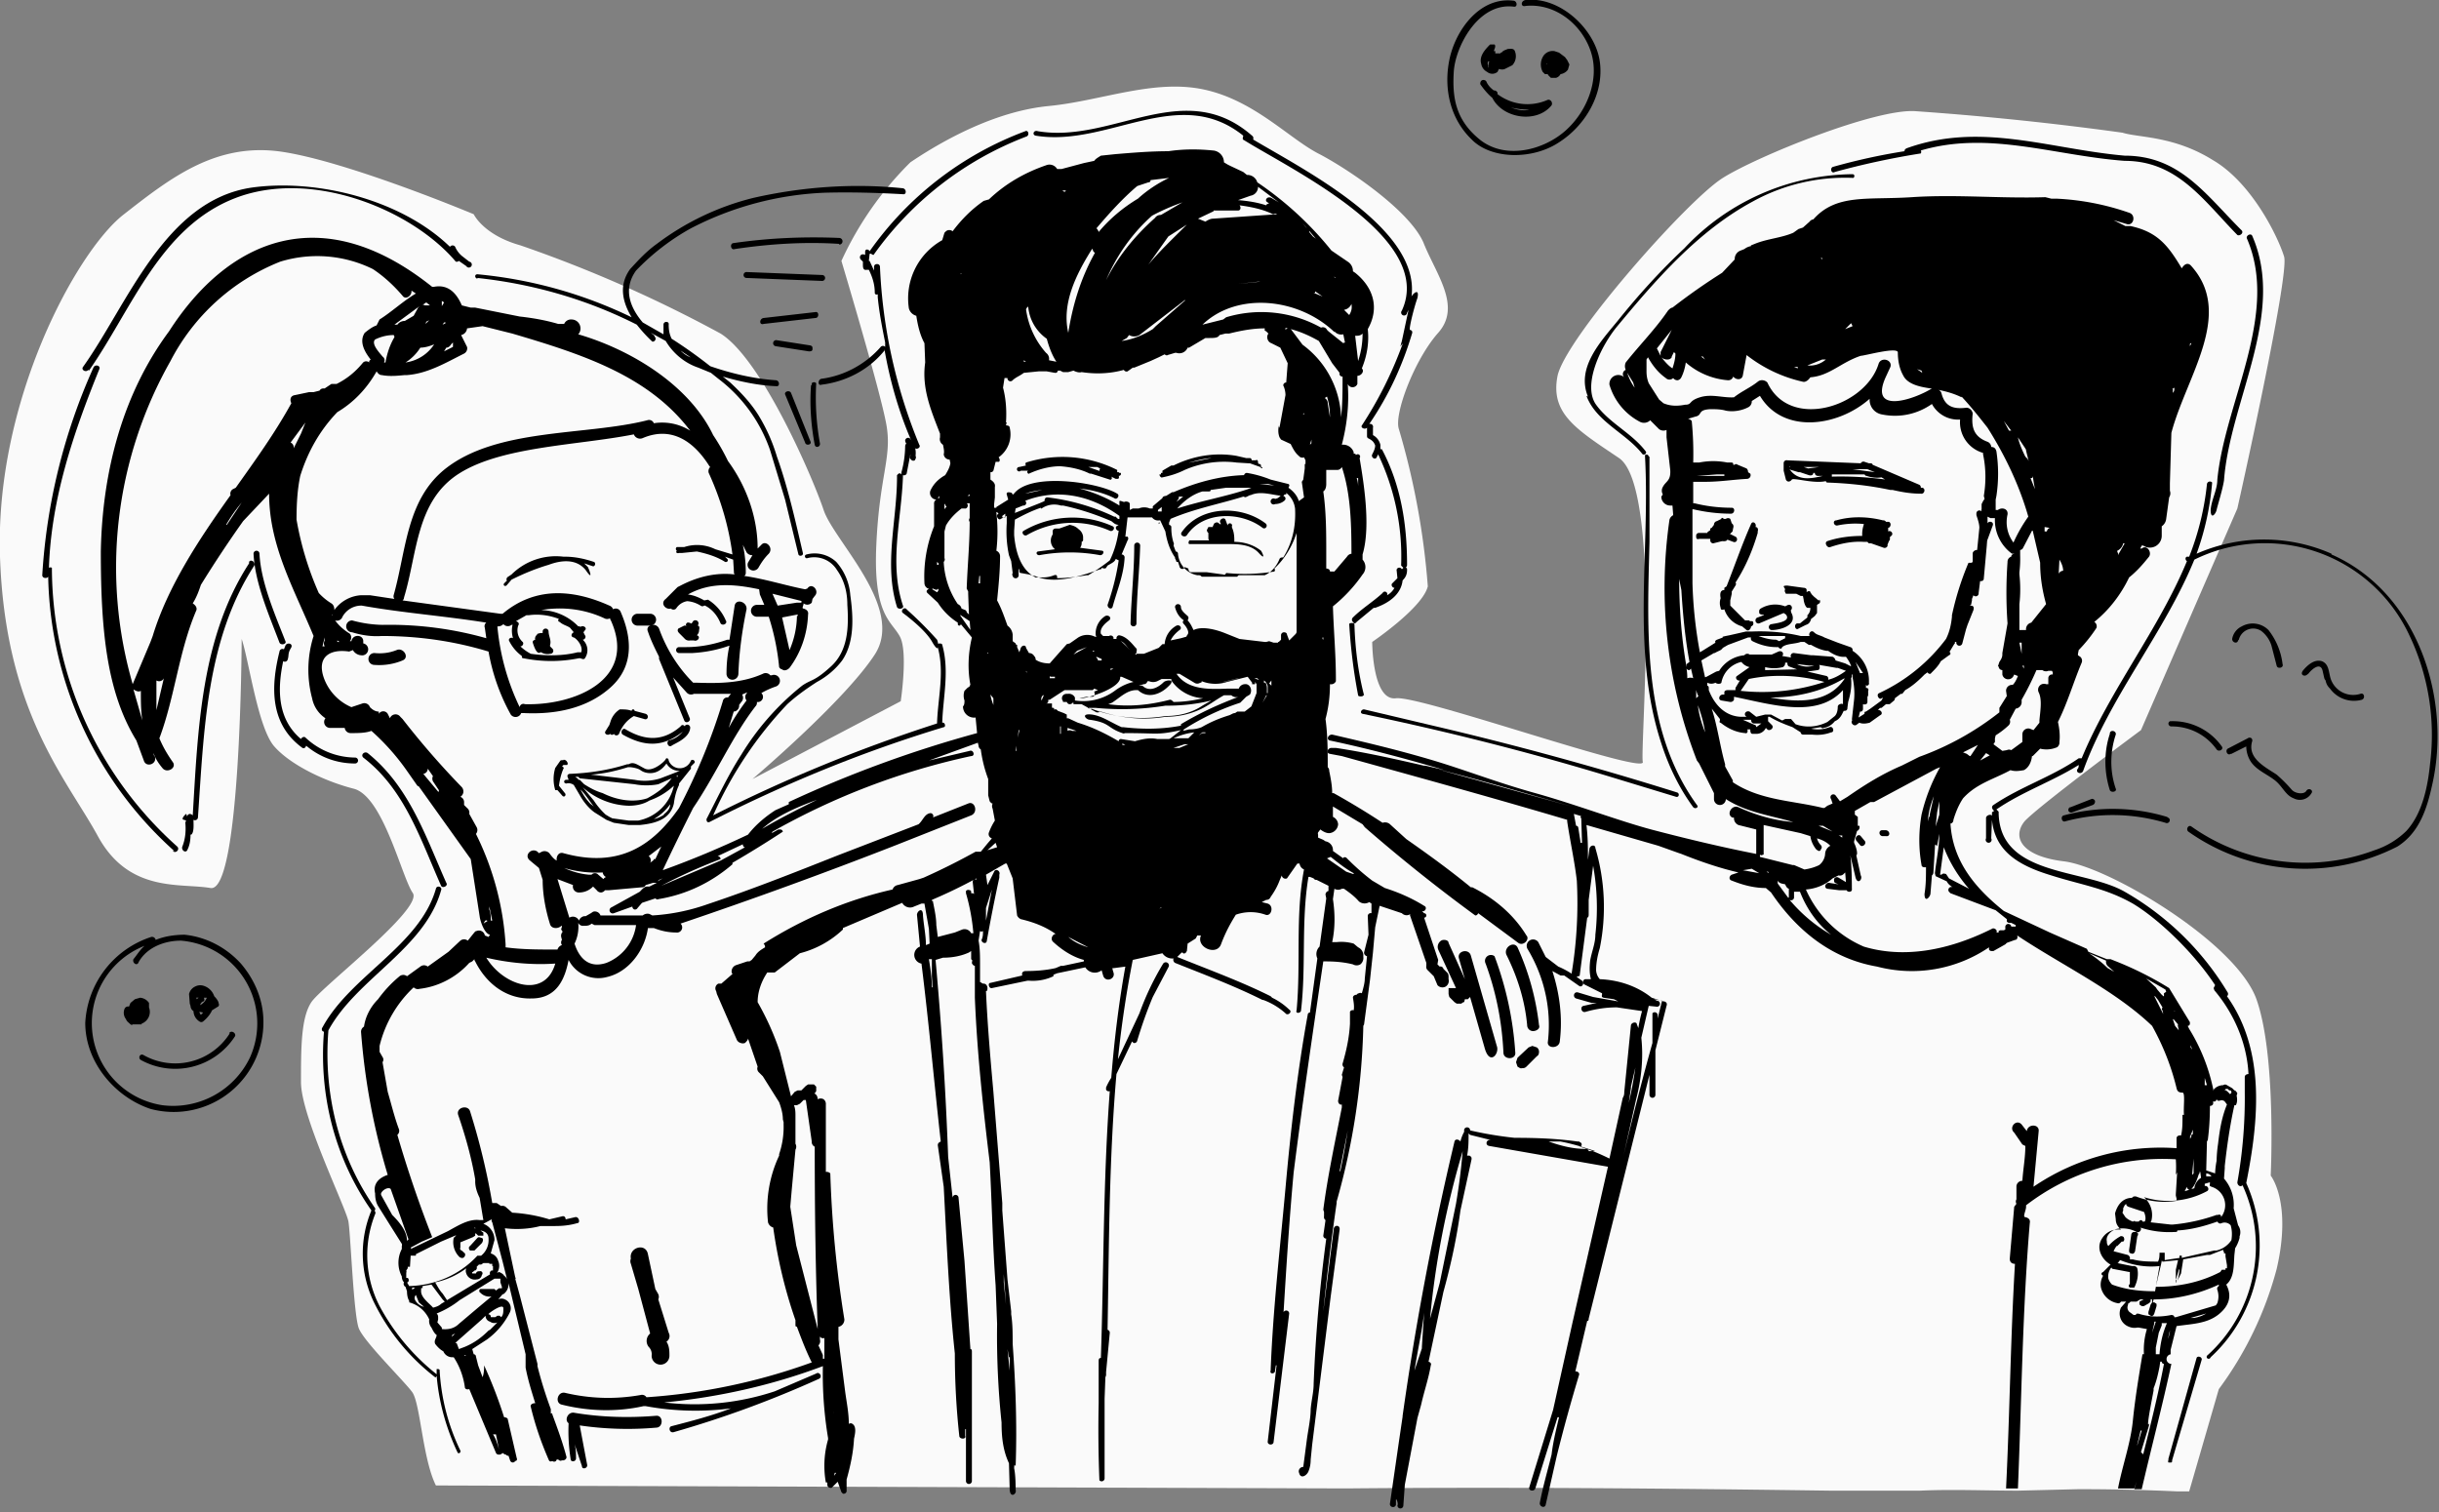 <svg width="329" height="204" fill="none" xmlns="http://www.w3.org/2000/svg"><rect width="100%" height="100%" fill="#808080" stroke="none"/><path d="M259 201.1c4.4-.2 8.8 0 13.2 0l8.2-.2c4.5 0 9 .1 13.3.3h1.6l4-13.8a47.7 47.7 0 0 0 7.8-16.2c2.1-9-.8-12.6-.8-12.6s.8-16.5-2-24c-3-7.7-20-17.7-25.9-18.4-5.8-.7-7-3.3-5.3-5.4 1.8-2 15.7-12.3 15.7-12.3l13-29.9s7.1-31.6 6.3-34c-.8-2.6-4.3-9.9-9.6-13-5.3-3.3-10-3-12.2-3.7a414 414 0 0 0-27.9-2.9c-5.4-.4-21.4 6.1-26 9-4.8 3-21.2 21.6-22.3 26.7-1 5.1 2.5 7.2 8.3 11.1 5.8 4 2.8 39.2 3.2 41 .4 1.8-30-9-33.3-8.6-3.2.4-3.2-7.6-3.2-7.6s6.8-4.6 7.5-7.5a102 102 0 0 0-3.9-21.2c-.7-2 2.1-9.4 5.3-13 3.2-3.6-.3-7.9-2-12.2-1.9-4.3-10-9.8-14-11.9-4-2-8.7-7.2-15.5-8.7-6.8-1.5-13.9 1.5-21 2.2-7.3.7-14.4 4.7-18.7 7.6a45.2 45.2 0 0 0-9.3 13.3s5.4 18 6.1 22.3c.7 4.3-1 6.8-1.4 16.2-.4 9.4 2.1 10.1 3.2 12.2 1.1 2.1.1 8.7.1 8.7l-20 10.5s12.4-10.5 16.5-16.8c4.1-6.3-5.5-15.3-6.9-19.5-1.4-4.2-8.3-20.3-13.9-23.8a178 178 0 0 0-27-11.9c-5-1.4-6.3-4.2-6.3-4.2s-16.7-7-25.7-8.4C29.2 19.1 23 24 16.6 29 10.3 34-.7 54.1 0 75.1c.7 21 9 30 13.2 37.7 4.2 7.7 11.1 6.3 15.2 7 4.1.7 4.2-33.6 4.2-33.6 1 3 2.2 12 4.4 14.5s6.8 4.7 10.7 5.7c4 1 6.5 12 8 14.1 1.3 2.2-12.3 12.6-13.7 14.7-1.4 2.1-1.4 6.2-1.4 10.8 0 4.6 6.1 17 6.4 18.8.3 1.8.7 12.6 1.4 14.4.7 1.8 6.1 7.1 7.2 8.6 1.1 1.5 1.4 9 3.2 12.6l122.8.4c21.8-.2 43.5 0 65.2.3H259Z" fill="#FAFAFA"/><path d="M139.7 18.3c9.7 1.6 19.3-7 28 0 0 .2-.2.5.1.6 6.4 4 25.8 13.2 21.3 23a.4.4 0 1 0 .7.3l.2-.4-.9 4.2c-.4 1.4 0 .3.1.4a53.1 53.1 0 0 1-5.5 11c-.2.3.4.6.7.3v1.1a.4.4 0 0 0 .1.3c.4.2.8.4 1 1 0 .4-.2.8-.4 1.2-.2.4.4.8.6.4l.2-.4a32 32 0 0 1 3.1 15l.3.3-.2.2c-.2-.4-.8-.2-.7.2l.1 1-.7.7c-.2.2 0 .6.3.6-.2.4-.6.8-1 1a.3.3 0 0 0-.6-.3c-1.3 1.2-2.8 2.1-4 3.3a.4.4 0 0 0 0 .6.4.4 0 0 0 .2.2.4.4 0 0 0 .3-.2l2.3-1.9h.2c2-.7 3.5-1.9 3.7-3.7.4-.4.6-.8.6-1.4 0-.2 0-.3-.2-.3a.5.5 0 0 0 .2-.4c0-5.4-.8-10.7-3.4-15.6h-.2V60a2 2 0 0 0-1-1.3v-1a.4.4 0 0 0-.5-.5c2.6-3.8 4.5-7.9 5.8-12.3 0-.2 0-.3-.3-.4-.2 0 .5-2.9 1-4.3.3-1.4-.6-.6-.8-.2 1.2-9.2-14.7-17.2-21.4-21.2.1 0 .1-.2 0-.4-9.2-8.2-18.9 1-29-.7-.6-.2-.8.5-.3.6ZM151 85.7a.4.4 0 0 0 0 .8c.7 0 1.1 1 1.6 1.4.5.5 1-.2.6-.5-.3-.3-1.2-1.6-2.3-1.7ZM153 73.6c0 3.5-.4 7-.5 10.5a.4.4 0 1 0 .8 0c0-3.5.4-7 .5-10.5a.4.4 0 1 0-.8 0ZM160.1 72.2c2.2-3.3 7.3-3.2 10.2-1 .4.3.8-.3.4-.6-3.3-2.5-8.8-2.4-11.3 1.2-.3.4.4.8.7.4ZM138.5 72.2a12.3 12.3 0 0 1 11.2-.6c.4.2.8-.4.4-.6a13.1 13.1 0 0 0-12 .6c-.4.2 0 .8.4.6ZM117.4 34c-.2-.4-.7-.5-.7 0v.4c-.5-.3-.9.2-.6.6l.3.3v.4c0 .3 0 .8.5.7h.3c.5 1 .8 2 .8 3.1 0 .2.2.3.4.2v.4c.2 2.1.6 4.1 1 6.1v.6a.4.4 0 0 0-.6 0c-2 2.3-4.9 3.9-8 4.3-.5.1-.5 1 0 .8 3.3-.4 6.4-2 8.5-4.6v-.2c.8 4.6 2.1 9 4 13.2.2.5 1 .1.7-.3a70.9 70.9 0 0 1-5.3-24c0-.5-.8-.5-.8 0v.5l-.6-1.3h-.1l.1-.9c.1-.3.5.3.6 0a44.9 44.9 0 0 1 20.6-15.9c.4-.2.2-.9-.2-.7a44.8 44.8 0 0 0-21 16.2h.1Z" fill="#000"/><path d="M121 64.3c0 6-1.8 11.8 0 17.6.2.4 1 .2.8-.2-1.9-5.7-.2-11.6 0-17.4v-.2a.4.4 0 0 0 .5-.2l.5-2.6v.2a.4.4 0 0 0 0 .4l.2.2a.4.4 0 0 0 .4 0l.1-.2a.4.4 0 0 0 0-.4c.1-.8-.1-1.6-.7-2.3a.4.4 0 0 0-.7.3l.1.3h.1a.5.5 0 0 0-.2.4 14 14 0 0 1-.5 3.5v.3a.3.3 0 0 0-.4-.1l-.2.2v.2Z" fill="#000"/><path d="M122.3 82.2c-.3-.4-.9.2-.5.5s3.1 2.3 4 4c1 1.7.8 0 .6-.4a51 51 0 0 0-4-4Z" fill="#000"/><path d="M127.1 87c0-.3-.8-.2-.7 0 1.1 3.5.1 7.1 0 10.6A207.8 207.8 0 0 0 96.2 110a53 53 0 0 1 10-15c1.2-1.1 2.6-2.1 4-3 1.3-.7 2.5-1.7 3.4-2.9 1.7-2.5 1.5-5.9 1.1-8.8a7.6 7.6 0 0 0-1.9-4.5 4.3 4.3 0 0 0-4-1c-.4.1-.2.6.1.5a3.6 3.6 0 0 1 4 1.6c1 1.4 1.4 3 1.4 4.7.2 3 .1 6.2-2.2 8.3-2.3 2.1-2.6 1.7-3.9 2.6a35.4 35.4 0 0 0-8.2 9.3c-1.8 2.8-3.2 5.8-4.7 8.7 0 .3.1.5.4.4 10.2-5.2 20.7-9.5 31.6-12.8.3 0 .2-.7-.2-.6.1-3.4 1-7 0-10.5ZM184 93.8c-.8-3.1-1.2-6.3-1.3-9.6 0-.2-.7-.2-.7 0 .2 3.3.6 6.5 1.2 9.6 0 .2.7.2.7 0Z" fill="#000"/><path d="M190.2 123.2v.3l2.2 6.4v.4a.6.6 0 0 0 .2.6l.8.8.5 1.2a.9.9 0 0 0 1.1.2.9.9 0 0 0 .4-1v-.3c0-.2 0-.4-.2-.6l-.5-.5a.4.4 0 0 0-.5-.3l-.3-.3.1-.6-1.9-5.7a.3.3 0 0 0 .3-.3.3.3 0 0 0-.3-.3l-.3-.3c.4.2.8-.5.3-.7-1.6-1-3.4-1.8-5.3-2.4l-1.7-1a31.6 31.6 0 0 1-3.5-3.1.4.4 0 0 0-.4 0v.1l-1.4-1a1.2 1.2 0 0 0-1-1.3l-.3-.2-.7-.3v-.4a.4.4 0 0 1 0-.3l.3-.4c.4.3.8.5 1.2.5a1.3 1.3 0 0 0 1.2-1.2 1.2 1.2 0 0 0-.7-1v-1.4l4 2.4.3.4a224.5 224.5 0 0 0 14.9 11.9c.2 0 .3-.1.4-.3l5.4 4c.7.5 1.6-.5 1.1-1-1.7-2.8-4.3-5-7.3-6.5h-.2c-2.8-2.3-5.7-4.4-8.7-6.5l-2.2-2a1 1 0 0 0-1-.2 105 105 0 0 0-6.6-4h-.2c0-1-.2-2-.4-3 0-.1 0-.3-.2-.5 0-2 0-4.3-.3-6.5.4-1.5.6-3 .6-4.7a.7.7 0 0 0 .8-.4v-.3c0-3.3-.3-6.5-.4-9.8 1.5-1.2 2.9-2.7 4-4.3a1.5 1.5 0 0 0 0-2v-.7c1.2-4 0-10.5-.4-13a.3.3 0 0 0-.5-.4c0-.2-.2-.2-.3-.2V61a1.5 1.5 0 0 0-1.6-1c.7-2.7 1-5.4.8-8.2a.7.7 0 0 0 1.3 0v-1.1c.5 0 1-.6.6-1 .7-1.7 1-3.5.8-5.3 1.6-2.8.8-5.6-1.7-7.6l-.3-.2a1.5 1.5 0 0 0-.7-1.3l-2.2-1.5a45.2 45.2 0 0 0-10-9.2 1.4 1.4 0 0 0-1.4-1l-.5-.4-1.7-.8-.4-.2-.5-.3a1.6 1.6 0 0 0-1.5-1.6c-2-.2-4-.2-6 .1-2.4 0-4.8.2-7.2.4l-1.9.2c-.3.2-.7.4-.9.7l-1.4.3-3 .8h-.6a1.2 1.2 0 0 0-1.5-.5c-2.9 1-5.5 2.5-7.7 4.6l-.7.2c-1.6 1.1-3 2.5-4.2 4.1a.7.7 0 0 0-.9 0l-.2.2-.3 1a9 9 0 0 0-4.5 9.2 1.4 1.4 0 0 0 1 1c.2 1.3.5 2.6 1.1 3.7l.1 2.6c-.5 3.5.8 6.5 2 9.6v.5a.9.9 0 0 0 .4 1c.1.5.2.9.1 1.3a.8.8 0 0 0 .8.7l.1.5c-.1.6-.4 1.1-.7 1.6-.9.5-1.6 1.2-2 2.1a.9.9 0 0 0 .8 1.2.6.6 0 0 0-.3.6v3a18 18 0 0 0-1.3 7.7.8.8 0 0 0 .5.7.8.8 0 0 0 .7 0c.1.1.5.3.7 0 0 .2 0 .3-.2.5l-.8-.5c-.4 0-.8.3-.5.6l1.4 1.3c.7 1.1 1.6 2 2.7 2.7v.2a.2.2 0 0 0 .4 0l1.5 1.8c-.5 2.1-.6 4.3-.2 6.4l-.1.1v.1l-.3.2-.4.4a2 2 0 0 0 0 1.3c0 .3 0 .6-.2.8a1.5 1.5 0 0 0 1.7 1.5l.2 2.1a159.7 159.7 0 0 0-25.4 9.3V108.5l-1.8.8c-1.4.9-2.7 2-3.7 3.3-3.8 1.8-7.6 3.4-11.5 4.8a324 324 0 0 1 4.1-8.4c3-4.4 5.3-9.7 8.4-13.7a.7.7 0 0 0 .2-.6.7.7 0 0 0 .6-1.2 11 11 0 0 1 2-.9.8.8 0 0 0-.6-1.5h-.2a.8.8 0 0 0-1-.2c-2.9 1.3-6 1.3-9 1.2h-.4c-2-2-3.6-4.5-4.6-7.3-.4-.9-1.9-.5-1.5.4.4 1.2 1 2.4 1.5 3.4v.3l3.4 8.3c.2.5 1 .1.7-.4l-2.2-5.4 1.8 2a.8.8 0 0 0 1 .2h5l-.4.5a.6.6 0 0 0-.7.5c-1.5 5-3.5 9.8-5.9 14.4-3.5 5-8 8.2-15.6 6.1-.6-.2-1 .4-.9 1-.4-.2-.7-.6-1-1a.9.9 0 0 0-1-.2l-.4.2-.2-.2c-.8-.6-1.9.5-1 1.2l1.2 1 .5 1.6c0 2 .4 4.1 1 6 .2.6 1 .6 1.4.3.4-.3.1.2.1.4l.2.3a.8.8 0 0 0-.2.7l.1.4a.6.6 0 0 0 0 .7.9.9 0 0 0-.6.6h-.4c-2.2 0-4.4 0-6.6-.3v-.4a38.9 38.9 0 0 0-4-14.9.8.8 0 0 0 .1-.9l-1-1.8a.8.8 0 0 0-.3-.8l-.4-.4v-.4c0-.3-.2-.6-.5-.7a.9.9 0 0 0 .4-.6.9.9 0 0 0-.2-.7 110.6 110.6 0 0 1-8-9.2l-.3-.3a.8.8 0 0 0-1.4.2l-.3-.6a.7.7 0 0 0-1.2 0V96c-.5 0-.9-.3-1.2-.6a.8.8 0 0 0-1-.5l-1.5.5a6.8 6.8 0 0 1-3.7-3.9c-1-2.8.7-4 3.4-3.6l.5-.2a1.4 1.4 0 0 0 1.1.7.8.8 0 0 0 .3-1.6v-.3c0-.9-1.4-1-1.6 0h-.2a.8.8 0 0 0 0-1c-.8-.5-1.4-1-2-1.8a.8.8 0 0 0 1-.5 2.9 2.9 0 0 1 2.6-1.5c5.6 1 11.2 1.4 16.8 2.3a.6.6 0 0 0-.2.7l.2 1.4a47.9 47.9 0 0 0-14-1.8 16.4 16.4 0 0 1-4.1-.6.8.8 0 1 0 0 1.6c1.3.4 2.6.6 4 .5 5 0 9.8.7 14.4 2.1a27 27 0 0 0 3 8.5.8.8 0 0 0 1.4-.2h.4c4.2.2 8.5-.6 11.7-3.5 3.2-2.9 2.8-6.8 1.3-10.2a.7.7 0 0 0-1-.3.8.8 0 0 0-.5-.5c-4.9-2.2-10-2.6-14.4 1.1h-.3l-13.2-1.8a.5.5 0 0 0 .2-.4c1.8-5.9 1.6-13 7.4-16.7 5.8-3.7 16-3.8 23.6-5.3a.9.9 0 0 0 1.2.5c4-1.7 7 .6 9 3.8l.1.1a.8.8 0 0 0-.2.8c1.6 3.5 2.7 7.2 3.2 11l-2.3-.7a5.6 5.6 0 0 0-4.2-.3h-1a.3.3 0 0 0 0 .5c-.2.2 0 .4.3.3h.4l2-.2c1.4.3 2.7.7 3.8 1.4.3.1.5-.2.3-.4l-.3-.3 1.1.4.1 1.7a.4.4 0 0 0 .1.3c-2.5-.3-5 .3-7.3 1.5l-.4.2-.6.6-1 1c-.8.6 0 1.5.7 1.3a.5.5 0 0 0 .7 0 2.2 2.2 0 0 1 1.5-1 4 4 0 0 1 1.8.6.4.4 0 0 0 .5 0h.1c1 .5 1.7 1.4 2.1 2.4.3.4 1 0 .7-.4a6 6 0 0 0-2.4-2.8l-.5.1c-.7-.4-1.4-.7-2.2-.8 3-1.7 6.3-1.4 9.6-.7l.1.7.6 1.4h-1a.8.8 0 1 0 0 1.6h1.6a32 32 0 0 1 1.4 6.8c.1.2.3.3.4.3.2.2.6.2 1-.2 1.5-2 2.4-4.5 2.5-7.2.1-.5-.3-.7-.6-.8-.3 0 0-.4 0-.7a.8.8 0 0 0 1.1-.1l.1-.5.3-.4c.7-.7-.4-1.9-1-1l-.3.1c-2.6-.5-5.4-1.4-8.2-1.8a.5.5 0 0 0 .2-.4c0-1.2-.1-2.5-.4-3.8l.5 1a.9.9 0 0 0 .8.4l-.6 1a.8.8 0 0 0 0 .6.8.8 0 0 0 1.4.1c.4-.7.8-1.3 1.4-1.9.7-.8-.4-1.9-1-1.2l-.5.5c0-4.2-1.5-8.4-4-11.8a29 29 0 0 0-2-3.5C93 52 85.2 47.2 78 45.1a1.1 1.1 0 0 0 .3-.8 1.2 1.2 0 0 0-1.2-1.2 1 1 0 0 0-1 .6h-.8c-1.7-.5-3.4-.8-5.2-1l-6-1.2h-.6l-1.2-.3c-.7-1.6-1.8-2.9-3.8-2.5h-.2c-15-12-27.6-6.3-35.5 6-6.3 8.5-9 19-9.2 29.7 0 10.7.8 19 4.8 25.5l1 2.7c.3 1 1.8.5 1.5-.5a.8.8 0 0 1-.2-.5c.3.8.7 1.4 1.2 2 .6.8 2 0 1.4-.8-.7-1-1.3-2-1.8-3.2 2.1-5.6 2.6-11.7 5-17.3.1-.4-.2-.7-.5-.9.5-.8.8-1.6 1.1-2.5a160 160 0 0 1 5.7-8.6l3.5-3.7c0 7 3.3 12.7 6 19.2a15 15 0 0 0-.2 8.4 4.2 4.2 0 0 0 1.8 2.7.8.8 0 0 0 .6 1.3h2a.8.8 0 0 0 .8.7c1 0 2 0 2.8-.3a31 31 0 0 1 4.8 5.4l1.4 2 .2.1 7 9.8 1.2 7.7c.1.8.7 2.4 1.4 2.5l-.2.3-.5-.2a.8.8 0 0 0-1.1-.6c-.2 0-.3.2-.4.3l-.8 1a.8.8 0 0 0-1 0l-1.6 1.5-2.8 2a.8.8 0 0 0-1 0l-1.8 1.3a.8.8 0 0 0-1 0c-1.2 1-2.1 2-2.9 3.1-1 1-1.7 2.3-1.9 3.7a.8.8 0 0 0-.4.7c.5 6.6 1.7 13 3.6 19.3-1.2.4-2 1.2-1.7 2.5 0 .6.1 1.2.4 1.7l1.5 2.4 1.7 2.7a.4.4 0 0 1 0 .3v.4a4 4 0 0 0 0 3.7c0 .3.1.6.3.8a.4.4 0 0 0 0 .4.4.4 0 0 0 .2.2l.2.6c0 .5.1 1 .3 1.3v.2a4.1 4.1 0 0 1 2.7 2.3 1.4 1.4 0 0 0 .3 1.1c.2.4.4.8.7 1 0 .4-.4.7-.2 1.2.3.4.7.8 1.1 1a1.3 1.3 0 0 0 1.3.8.1.1 0 0 0 .1 0c.8 1.2 1.3 2.6 1.5 4 0 .3.3.4.6.3l3.6 8.6c.1.3.6.3.8.1.2-.2.3.2.5.1a.5.5 0 0 0 .4.2l.2.6a.4.4 0 0 0 .4.3.4.4 0 0 0 .3-.2c.2 0 .3-.2.2-.4l-1.2-5.2c0-.2-.3-.3-.5-.3a61 61 0 0 0-2.7-7c0 .5 0 1-.2 1.6l-.6-1.6-.3-1.2a.3.3 0 0 0-.3-.3l-.2-.7 2-1.3a10 10 0 0 0 3.1-3.7 1.3 1.3 0 0 0-.7-1.7 1 1 0 0 0-.9 0l.6-.7h.1a1.7 1.7 0 0 0 .7-1.5l2.3 9.6v1.8c.3 1.6.8 3.2 1.3 4.8-.4 0-.7.2-.6.5.6 2.5 1.4 4.8 2.4 7.1.1.3.3.3.5.2a.4.4 0 0 0 .5 0l.1-.2h.2c.2.2.4.2.5.1.3.1.7-.2.6-.5-.5-1.9-1.2-3.8-1.9-5.7v-.1a.2.2 0 0 0-.2 0v-.6c-.7-1.9-1.3-3.8-1.8-5.8v-.3l-2.4-9.3-.6-2.2c.1 0 .1 0 0-.2l-1.4-6.6c1.6.2 3.3.1 4.8-.3h2c1 0 2-.1 3-.4.4 0 .2-.9-.3-.8l-1.3.3c0-.3-.2-.5-.5-.4l-1.7.4c-1.6-.5-3.3-.8-5-.9l-.8-.7a.7.7 0 0 0-.7-.2l-.6-.4h-.6c-.7-4.1-1.7-8.3-3-12.4-.3-.9-1.9-.5-1.6.5 1 2.9 1.8 5.8 2.3 8.7v.3c0 .8.3 1.6.6 2.2l.5 3h-.5c-1.5-.2-3 .8-4.3 1.5l-5 2.4.1-.3h.1l1.3-.7 1.4-.6a160 160 0 0 1-4.7-13.8.7.7 0 0 0 .2-.8c-.6-1.6-1-3.3-1.5-5l-.7-4c-.2-1.3 0 0 0 0a.6.6 0 0 0 0-.7l-.4-.7v-.8a16 16 0 0 1 4.6-7.9.8.8 0 0 0 .8.2c2.6-.3 5-1.6 6.7-3.5l.4-.2.3-.3a.4.4 0 0 0 .1.3c1.5 3 4.2 5.1 7.6 5 3.4 0 4.5-2.6 5-5.2a4.5 4.5 0 0 0 5.2 2.3c3-.7 5.1-3.7 5.5-6.6h.8c1 .4 2 .6 3 .6a.7.7 0 0 0 .6-1.2 663.3 663.3 0 0 0 29.1-10.6l10.1-4c1-.4.5-2-.4-1.6l-5.3 2.1h.2a.4.4 0 0 0 .4-.4.4.4 0 0 0-.4-.4c-.8.1-1 1-1.6 1.5l-10.9 4.2c-5.8 2.3-11.6 4.6-17.6 6.6a27 27 0 0 1-7.4 1.5l-.4-.2a1 1 0 0 0-.9.2H81a.8.8 0 0 0-1-.5l-.3.2-.7.4h-.2a.9.9 0 0 0-.7.6.9.9 0 0 0-1.3-.4l-1.6-5.2 2.1.8a.8.8 0 0 0 .7 1 2.6 2.6 0 0 0 2-.8l.5.5a.7.7 0 0 0 .6.3.7.7 0 0 0 .5-.3h.5l4.5-.4a.5.5 0 0 0 .5-.3l1-.3h.5l-1 .5h-.3c-.4 0-.7.4-1 .7l-3.8 2.1a.4.4 0 0 0 .3.8l2.5-.9a.4.4 0 0 0 .3.4.4.4 0 0 0 .4-.2l.6-.7 1.8-.6c.1.1.3.2.4.1 3.7-.6 7.1-2.2 10-4.7v-.2a145 145 0 0 0 6.8-4.2.4.4 0 0 0-.1-.2.4.4 0 0 0-.3-.1h-.2l-.9.5.1-.2A94.8 94.8 0 0 1 131 102c.6 0 .3-.9-.2-.7l-5.5 1.3 6.6-2.4.1.4a.6.6 0 0 0 .3.5 18 18 0 0 0 1 4v2.2l.2.8c.1.1.2.3.4.3a.8.8 0 0 0 0 .7l.3 1.6a8 8 0 0 0-.8 1.6.6.6 0 0 0 .4.8l-.6.7-.9 1.1h-.7a91.3 91.3 0 0 1-7 3.5l-.6.2-2.9.8a.9.9 0 0 0-.7.6c-6.2 1.4-12 3.9-17.4 7.3.2.2.2.4.2.5-.5.3-1 .6-1.3 1.1l-.5.6-.3.2h-.3l-1.5.5a.9.9 0 0 0-.6 1l.1.2-1.5 1.3h-.4a.7.7 0 0 0-.3 1l.1.4 2.7 6.2a.8.8 0 0 0 .5.4.8.8 0 0 0 .6 0c.2-.2.4-.4.4-.6l1.3 3.8a.7.7 0 0 0 .2.8l.5.5 2.2 3.5c.3.8.5 1.6.5 2.3l.1.4v.3a11.3 11.3 0 0 1-.6 4v.2a16.8 16.8 0 0 0-1.5 9 1 1 0 0 0 .7.7c.6 4.3 1.6 8.5 3 12.5v.8l.2.1c.6 1.6 1.2 3.2 2 4.8a81.4 81.4 0 0 1-22.3 4.7.7.7 0 0 0-.8-.3c-3.4.6-6.8.5-10.2-.3-1-.2-1.4 1.4-.4 1.6 3.6.9 7.4 1 11 .2h.3c3.8.7 7.7.8 11.5.3-2.6 1-5.3 1.7-8 2.4-.5.1-.3 1 .3.8a142.1 142.1 0 0 0 19.6-7.2c.5-.3 0-1-.4-.7l-5.6 2.4a34.3 34.3 0 0 1-14.9 1.5c7.3-.7 14.5-2.3 21.4-4.9a52 52 0 0 0 .7 9.7v.2a12.8 12.8 0 0 0-.3 5.8h.2v.3a.4.4 0 0 0 .3.4.4.4 0 0 0 .3 0l.8-.8.5 1.4.2.2a.4.4 0 0 0 .5-.3v-1.6c.5-1.8.9-3.6 1-5.5.1-.5.4-1.6-.2-2a.4.4 0 0 0-.5 0c0-1.5-.3-2.9-.5-4.4l-.9-7V179a1 1 0 0 0 .8-1 152.3 152.3 0 0 1-1.9-19.7.7.7 0 0 0-.6-.2V149a.8.8 0 0 0-.3-.7.8.8 0 0 0-.8 0c0-.4-.2-.7-.5-.8h.1l.2-.3v-.6l-.3-.3h-.8l-.3.2-.6.6h-.5l-.4.2-.5.6-1.5-6c-.8-2.4-1.8-4.6-3-6.7 0-1.4.5-2.8 1.3-4h1l3.4-2.6a13.2 13.2 0 0 0 5.8-3.2v-.2l8-3.4a1.2 1.2 0 0 0 1.6.5l1-.4h.4l.6 3.4.1 2-.5.2c0-1.3-.3-2.7-.4-4 0-1.3-.9-.5-.8 0l.4 4.2a1.2 1.2 0 0 0 .2 2.3c1 8 1.7 16 2.6 24-.2.1-.4.2-.4.5l.8 5.6c.4 7.5.7 15 1.5 22.5 0 3.7.2 7.5.6 11.1 0 .5 1 .5.8 0v-.9h.1v7a.4.4 0 1 0 .8 0v-17.4c0-.2 0-.4-.2-.4l-.8-11.9-.8-8.5a.4.4 0 1 0-.8 0l-.6-5.5a491.3 491.3 0 0 0-1.7-26.6l1-.3c1.2 0 2.4-.2 3.5-.7l.3-.2v1.1l.1.1c.1 0 0 .3 0 .4 0 .1.2.4.4.4v4.3c.3 7.4 1.1 14.8 2 22.2.3 5.5.4 11.1.8 16.6l.2 5.2a112.1 112.1 0 0 0 .6 13.3c0 2 .2 3.8 1 5.5l.1 3.6c.1 1.2 1 .5.8 0 0-.5 0-2-.2-2.9 0-.9.2-.2.2-.3.2-5.5 0-11-.4-16.5 0-1.4 0-2.7-.2-4v-.4l-.5-4.3-.7-9.3v-1l-1.2-15c-.4-4.5-.8-9-1-13.6.1 0 .2 0 .2-.4 0-.3-.2-.6-.5-.6s-.3-.2-.5-.2v-2.4c0-1 0-2.2-.2-3.2l.2-1.3a.3.3 0 0 0 .4 0c0 .4 0 .8-.2 1.2 0 .4.6.6.7.2a218 218 0 0 1 1.7-8.6v-.4c.2-.5-.5-.9-.7-.4l-.9 1.8-.2-1.4 2.6-1.5h.2l.8 2 .6 5a1 1 0 0 0 .5.5c1.7.4 3.3 1 4.7 2-.4 0-.8.7-.3 1.1 1.2 1.1 2.6 2 4.1 2.4v.2l-2.8.6h-.3l-.7.3c-1.3.3-2.7.4-4 .4-.5 0-.6.3-.5.6l-4.3 1c-.4 0-.2.8.2.7l4.8-1h.2a6.5 6.5 0 0 0 3.3-.6v-.2l.5-.2 3.8-.8a1.5 1.5 0 0 0 2.2.4l.2.7c.3 1 1.7.5 1.4-.4-.3-.9 0-.5 0-.6h.1l1.5-.2c-.9 5-1.5 10-1.9 15a9 9 0 0 0-.7 1.3v.3a.4.4 0 0 0 .5.2c-.9 12-.8 24-1.2 36-.2 0-.3.1-.3.4v5.7a170 170 0 0 0 .1 10.4.4.4 0 0 0 .7-.3v-10.7l.1-2.7c0-.9.1 0 .1-.2v-.7l.5-5.3a.4.4 0 0 0-.3-.4c.2-11.5.2-23 1.2-34.5l2.1-4.4.2.2a.4.4 0 0 0 .5-.3c.6-2 1.3-4 2.1-5.9l2.1-4a.4.4 0 0 0-.7-.5 37.3 37.3 0 0 0-3.2 6.7l-2.9 6.2a146.6 146.6 0 0 1 2-13.4l4-.9a1.6 1.6 0 0 0 1.5.7.5.5 0 0 0 .2.6c4 1.6 8 3.1 11.8 5h.1c1.1.4 2.1 1 3 1.8.3.4 1-.2.5-.5a8.7 8.7 0 0 0-2.3-1.6l-.2-.2c-4-2-8.4-3.6-12.6-5.3l.6-.6h.1c.1.1.2.2.3.1h.1l.2-.3.1-1 1.1-.7.2-.4h.5c-.7 1.6 2.1 2.8 2.7 1.2.6-1.6 1.2-2.7 2-4a6 6 0 0 1 4 0c.8.3 1.2-1.2.3-1.5l-.8-.2.6-.3a.6.6 0 0 0 .6-.4c.5-.7.9-1.4 1.2-2.2l.3-.7a.5.5 0 0 0 .3.4.5.5 0 0 0 .4 0l1.4-2h.3a1 1 0 0 0 .6.8c-1.2 6.3-.4 12.6-1 19-.2.5.6.4.6 0 .7-6 0-12 1-18h.2l.5.2a.4.4 0 0 0 .4.2l1.6.8v.7a.5.5 0 0 0-.4.5l.1.5-.9 6.5a1.4 1.4 0 0 0-.3 1.6l-1 7.3a.3.3 0 0 0-.3.3c-1.4 7.7-2.3 15.6-3 23.4-.7 7.8-1.7 16.4-2 24.6-.2.5.6.5.6 0l.1-.7h.1l-1.2 10.3c0 .5.8.5.8 0l2.1-17.3a.4.4 0 1 0-.8 0v.5c.4-6.5.8-13 1.4-19.5 1.2-9.5 2.6-19 4-28.5h.3c1.3 0 2.5.1 3.7.4a1 1 0 0 0 1 0 1.1 1.1 0 0 0 .4-1v-.3a1.2 1.2 0 0 0-.7-1l-.6-.5a6 6 0 0 0-2.3-.2h-.6c.4-1.9.4-3.8.1-5.8l.2-1.4a1 1 0 0 0 1 0h.3c.7.5 1.4 1 2 1.7a1.2 1.2 0 0 0 1.4.1l.3.2v1.3a.4.4 0 0 0-.5.4l.1 2.5-.6 2.4a.5.5 0 0 0 .4.5l-.3 3c0 .6-.2 1.3-.4 2a.4.4 0 0 0-.4 0 .4.4 0 0 0-.3.2c-.2 0-.5.1-.5.4.1.6.2 1.2.1 1.7a.4.4 0 0 0-.5.2v1.6c-.1 1.9-.5 3.7-1 5.4a.5.5 0 0 0 .2.5l-.3 1 .1.3-.6 3.2c0 .4.3.6.5.5v.4c-.9 4.6-1.9 9.2-2.5 13.8l.1.3v.6a.5.5 0 0 0 .2.5l-.3 2.1a.4.4 0 0 0 .4.4 208 208 0 0 0-1.7 19.6c0 1.1-.3 2.2-.4 3.4 0 1.2-.3 2.6-.5 4l-.5 3.8a.6.6 0 0 0-.6.7l.1.3c.3.6 1 .1 1.2-.4.2-.5.3-1 .3-1.6l.2-2 .5-4 2-16 1.2-9c.1-.7-.8-.7-.8 0l-1.4 11c.5-4.9 1.1-9.8 1.8-14.6v-.2a94 94 0 0 0 3.6-23.7l.1-.2.8-6 .4-3.7.3-3.4.6-2.9 3 1a.9.9 0 0 0 1 .2l.2-.2Zm1-.7-.3-.2.2.2Zm-8-58v1c0 .3 0-.6-.2-1h.1Zm.6-19.5c0 1.3-.2 2.5-.6 3.7l-.4-3.4c.4 0 .7 0 1-.3Zm-57.2 31.2h-.2v-.4l.2.2v.2Zm.1-9h-.2l.2-.3v.2Zm4.1-.5v.2h-.3l.3-.2Zm-1-29.9-.2.2a.1.1 0 0 1 0-.1.1.1 0 0 1 .1 0ZM127.4 68h.1c0 .2.1.3.2.3l-.3.4V68Zm1.8 13.5a11 11 0 0 1-1.9-5.7c.1-.1.2-.3.1-.5v-3.6l.2-.8c.5-.9 1.3-1.7 2.1-2.3h.4c.4.1.6-.5.3-.7h.4v2a.4.4 0 0 0 0 .5c0 3-.3 6-.4 9l.2.4v.3l.1 2.8-.3-.3s0-.2-.2-.3l-.5-.2a.8.8 0 0 0-.5-.6Zm.3 1.5h.1l1.2.8.1 1.2-1.4-2ZM99 96a.8.8 0 0 0 .7-.9l.3-.4a.8.8 0 0 0 .1-1l.7-.3-.2.3a.8.8 0 0 0 .1.8c-.9 1.2-1.7 2.4-2.4 3.7l.7-2.3Zm-53.5-9.6.3.2h-.3v-.2ZM71 83h.3c1.4-.2 2.8 0 4.1.5a.2.2 0 0 0-.1.2.2.2 0 0 0 .2.2c.4.4 1 .5 1.4.8l.5.6c-.3.1-.5.6 0 .7.3.1 1.3 1.1 1 2h-.5c-2 .5-4.2.5-6.3.2a6 6 0 0 1-1.4-1c.3 0 .5-.4.3-.6a2.1 2.1 0 0 1-.6-2.2c.2-.3 0-.5-.3-.6L71 83Zm-3.9 1.5a1 1 0 0 0 .8-.3.8.8 0 0 0 1.1.1c.1 0 .2 0 .2-.2-.2.6-.2 1.3 0 2-.3-.2-.7.1-.5.4.4.8 1 1.5 1.7 2a.3.3 0 0 0 .1.3h.1c2.5.5 5 .5 7.5 0h.2c.2.1.5.2.6 0a1.9 1.9 0 0 0-.3-2.5c.3 0 .5-.4.3-.6l-.2-.4.3-.4c.1-.4-.6-.6-.8-.2.1-.2.2 0 0-.2H78a7.2 7.2 0 0 0-5-2.2c3-.5 5.9-.1 8.5 1.1a.8.8 0 0 0 .8 0 .4.4 0 0 0 .1.3C86 91.7 77.5 95.2 70.8 95a.5.5 0 0 0-.7.4 31.8 31.8 0 0 1-3-10.8v-.2Zm40.4-1.4a12 12 0 0 1-1 4.6l-1-4.4 2.1-.4v.2Zm.6-2v.2h-.6l-2.6.4-.7-1.6 4 1Zm-64.3 5.3a.8.8 0 0 0 0 .8h-.3l.3-1.2v.4Zm1-3.3v-.2h.1l-.2.2Zm16.1-36.7.2-.2v.6l-1.2.6.3-.5c.3 0 .5-.2.7-.5Zm-.8-2.8-.4.2.2-.3h.2v.1Zm-.5-3 .3.2-.3.5v-.7Zm-2.4.4.3-.2.5.4h-.7a.3.3 0 0 0-.4 0l.3-.2Zm.7 2.2-.5.5.1-.3.4-.2Zm.7 3.2a5.5 5.5 0 0 1-3.9 2.5c.8-.5 1.5-1.2 2-2 .6 0 1.3-.2 2-.5Zm-2.2-4.9-.6 1.1-1.2.7a1.2 1.2 0 0 0-1 .5h-.4l3.4-2.5-.2.2ZM18 93c.3.2.7.4 1 .2 0 1.4 0 2.7.2 4L18 93Zm3.1 2.8v-4a.7.7 0 0 0 1-.3l-1 4.3Zm9.4-25a21 21 0 0 1 2.1-3l-2 3Zm1.3-5-.4.2a.7.7 0 0 0-.3.8c-4.3 6-8.5 12.4-10.5 19l-.3.8-2.4 5.7A56.5 56.5 0 0 1 23 48.7a28.5 28.5 0 0 1 14.8-13.4 17 17 0 0 1 12.5 1c1.5 1 2.8 2.2 4 3.6.4.6 1.3 0 1.2-.7l.6.4c-1.7 1-3.3 2.5-4.9 3.5l-.4.8c-.6.2-1.1.6-1.6 1-.8 1.2 0 2.6.8 3.6l-.2.2v.2a.6.6 0 0 0-.9.1c-1 1.2-2.1 2.1-3.5 2.8h-.7l-.9.6c-.3 0-.5 0-.7.3l-.8.2h-.6l-1.9.4c-.7.1-.7.7-.5 1.1-2.2 4-4.8 7.6-7.5 11.4Zm19.8-17.7c-.3-.4-1.6-1.7-1-2.3.8-.4 1.7-.6 2.5-.6a.4.4 0 0 1 .1.3c-.6 1-1 2.2-1.2 3.4h-.2a.6.6 0 0 0-.2-.8Zm-12 12.4a.7.7 0 0 0-.4-.8l2-2.7-.6 1.5-1 2ZM43 80a42.2 42.2 0 0 1-3-9.9c0-2 .1-4 .5-5.9 1-3.2 2.6-6.1 5-8.6 2.2-1.3 4-3.2 5.3-5.5.2.3.4.5.7.5 1 .2 2.1.1 3.1 0h.3c2.8-.2 5.3-1.7 7.7-2.9a.8.8 0 0 0 .4-.9l-.8-1.6a1 1 0 0 0 .8-.9l2.1-.3 4 1c9.5 2.8 18.4 5.7 24 13.1a7.1 7.1 0 0 0-4.9-1 .7.7 0 0 0-.9-.4C79 58.8 67 57.7 60 63.3c-5.2 4.2-5.2 11-6.9 17a.6.6 0 0 0 .1.5l-3.3-.5h-1.2a4.8 4.8 0 0 0-3.6 2c0-.4-.1-.7-.4-.9A8 8 0 0 1 43 80Zm16.1 26.8-2-2.4a.7.7 0 0 0 .6-.7l.7 1a.8.8 0 0 0 0 .7l.8 1.2v.2Zm7.8 86.7.4 2c-.2-.7-.4-1.4-.8-2h.4ZM55.6 174v-.3h.4l-.4.3Zm.4 1.4a.6.6 0 0 1 .1-.7l.4 1 .7.6a1.8 1.8 0 0 1-1.2-.9Zm2.4 1c-.4-.5-1.6-1.3-1.6-2.2 0-.9.2-.2.2-.4v-.3l1.2-.2 1.5 2 .3.3-.5.3c-.3.3-.7.4-1 .5Zm2.5 4a.4.4 0 0 0 .1-.3l.4-.2-.5.5Zm2 2.6-.3-.2h.2v.3h.1Zm3-3.5c-1 1-2 1.7-3.2 2.2l-.8.3-.3-.8h-.2l.2-.2L65 178l.5-.5a.8.8 0 0 0 .6.8 1 1 0 0 0 1 .1l-1 1Zm2-3c0 .5 0 .9-.3 1.2l-.2-.2h-.3l-.3.2h-.6c0-.2 0-.3-.3-.4-.2 0 2-1.6 2-.8Zm-.2-2.9v.2h-.4l-.4.3-.2-.2h-1.9c-.2.1-.2.4 0 .5a1.7 1.7 0 0 0 1.5.5l-1.8 1.5-2.6 2.2c-.6.6-1.4.8-2.3.7v-.2l-.6-.7.1-.4v-.3c0-.1 0-.3-.2-.5 1-.4 2.1-1 3.1-1.8l4.7-2.9h.8v.5l.2.6Zm-1.3-9.2a.4.4 0 0 0 0 .5l1.4 5.3.6 2.4a1 1 0 0 0-.4-.5c-.1-.2-.4-.4-.7-.5l-.4.2c0-.2-.3-.3-.6 0l-6 3.6-.6-.9c-.4-.4-.7-1-1-1.5 1.5-.3 3-1 4.2-1.9a.9.9 0 0 0 0 .7 1.2 1.2 0 0 0 1.4.8.7.7 0 0 0 .7-.6.3.3 0 0 0-.3-.5c-.2 0-.4 0-.5.3h-.5v-.2h.1l.2-.2h.1a.4.4 0 0 0 .2-.5l.3-.3h.3l.3-.2h.8v.1H66.4V170.8h.1V171.4h-.2a.4.4 0 0 0-.2.5.5.5 0 0 0 .6.2 1.7 1.7 0 0 0 .5-2 1.4 1.4 0 0 0-1-1l.5-1.8a2.3 2.3 0 0 0-1.5-2.2l1.3-.7Zm-11 5h.7v-.2l3.4-1.7 4-1.7.6-.2v.2a.4.4 0 0 0-.6-.2l-1.8.7-.2.2v.2l-.3.3a2.8 2.8 0 0 0 .8 2.6c.2.1.4.2.6 0 .2-.2.2-.5 0-.6l-.2-.2-.3-.2a.4.4 0 0 1 0-.3V167.6l1.7-.7.3-.2v-.3h.1l.3.3h.7v-.4l-.4-.3c.6.1 1.1.4 1.1 1.1a2.7 2.7 0 0 1-1 2.3h-.5c-2.4 2.6-5.7 4-9.2 4.1l-.3-.5h.1a.4.4 0 0 0 0-.6h-.2v-.7a.4.4 0 0 0 0-.3l.2-.3v-.2h.3l.1-1.6Zm-.3-2.2-.2.2c0-1.3-1-2.5-2-3.5l-1-1.8-.5-.9v-.2c.2-.5 1-.9 1.3-.6l2.4 6.8Zm10.1-42.5c.2-.5.3-.6.5-.5.2.1-.4.2-.5.5Zm.7-2.9.5 2.4h-.2c0-.5 0-1-.2-1.5v-.9Zm-.3 7.4c3 .7 6.1 1 9.2.8h.1c-1.4 4.8-7 3-9.3-.8Zm12.4-4.7a.7.7 0 0 0 .7.4c.4 0 .8 0 1.1-.3l.4.2h5.6a6.4 6.4 0 0 1-4 5.1c-2.4.8-3.7-.7-4.3-2.6.4-.8.6-1.8.5-2.8Zm4-6.2a.6.6 0 0 0-.6.3l-.7-.6a.6.6 0 0 0-.9 0h-.4c-1.1-.1-2.2-.4-3.3-.9 1.7.5 3.5.7 5.2.6a.8.8 0 0 0 .8.7Zm6.4-2.4h-.2c0 .2-.3.3-.5.5a.7.7 0 0 0-.2-.9l1.7-1.3-.8 1.7Zm.3 3 .2-.2.5-.2-.7.4Zm8.5-2.8-8 3.4a71.8 71.8 0 0 1 8-3.6.4.4 0 0 0-.4-.4l3.4-1.6c0 .2.1.4.3.4l-3.3 1.8Zm5.3-4c2.1-2 5-3.2 7.7-4.2-2.6 1.3-5.2 2.6-7.7 4.1ZM132.2 78v.7h-.2l.1-1h.1v.3Zm1 10.1.1-.1v-.2V88.2Zm-19.4 104.5-.2-2 .2 2Zm-1.2 6.1h.2l-.3.4.1-.4Zm-.2-8.3v.5c0-.4 0-.9-.2-1.4l.2 1Zm-.4-8.8v1.7-1.7Zm-.2-7.6v-.4.4Zm-1.2 6.7v-.4c.1.2.4.3.6.2v2.8h-.2v-.5l-.6-1.3a.8.8 0 0 0 .2-.8Zm-3.8-20.2.5-5.4a.8.8 0 0 0 0-.8v-3.8c0-.4 0-.9-.2-1.4h.4l.4-.2.5-.5h.3l.8 5.6a.7.7 0 0 0 .4.7c0 8.2.1 16.4.4 24.6l-2.9-11.3-.8-5.2.2-2.3Zm3.4-33.8h.2l1-.5-1.2.5Zm19 49.3c0-.9 0-1.8-.2-2.7l.2 2.7Zm-3.5-42.8c0-1.3-.2-2.6-.4-3.8h.4v2.3l.1 1.5Zm5.5-14.3.2 1.8c0-.2-.2-.2-.4-.2v-.2s0-.2-.2-.2a.4.4 0 0 0-.5.1v.3a27.6 27.6 0 0 1 1 5.4h-.3a1 1 0 0 0-1.2-.5l-1 .4-2.3.6-.2-1.6c0-.9-.2-1.9-.4-2.9s0-.3-.2-.3V121.4a68 68 0 0 0 6-2.9v.2c-.2-.2-.5 0-.5.3Zm5 64.2v1.8l-.3-2.9.2 1.1Zm-.4 5.3v.2a2.8 2.8 0 0 0 0-.2Zm-.4-16.5.3 4.1-.3-3v-1Zm-1.6-51.9-.8 4.2v-1.7l.8-2.5Zm44-52.3v.2-.2Zm.6 18.5v-.2h.1v.3Zm4-11.5a.8.8 0 0 0-.7.4l-1.7 2h-.6c0-.3-.3-.4-.5-.4v-2c0-2.8 0-5.6-.4-8.4.3-.2.4-.6.4-1v-1.9h1.5a.7.7 0 0 0 .6-.4c1.2 3.6 1.3 7.7 1.3 11.7Zm-3.7-21 .3-.2c.3 1 .4 1.9.4 2.8l-.3-1.9a.8.8 0 0 0-.4-.7Zm3.6-12.7c.1.6 0 1-.3 1.5l-.7-.7a1.3 1.3 0 0 0 1-.8Zm-2-3.5h-.2l-.2-.2.3.2Zm-.3 7.2a1.2 1.2 0 0 0 1.2.4l.2 1c.1.2-.2.1-.2.2l-2-1.6-.2-.2a.6.6 0 0 0-.3-.3.6.6 0 0 0-.5 0 16.5 16.5 0 0 0-12.8-1.4l-.4.3-2.8.7c4.7-4.5 13-3.6 17.8 1ZM170 38l-3 .3 2.7-.3h.3Zm7.2 1.5h.2v-.2l1 .7-1.2-.5Zm.3-7.3-.4-.3-.5-.6v-.2l-.5-.5-.4-.5 1.8 2.1Zm-8.8-5.8a1.2 1.2 0 0 0 1-1.2l2.8 2.1-1-.6c-.6-.3-1 .4-.5.6l.2.2a.3.3 0 0 0-.2 0 .3.3 0 0 0-.2.2c-1.2-.4-2.5-.6-3.8-.7l1.7-.6Zm-5 2h3.3c.4 0 .4-.5.2-.7 1.5.2 3 .5 4.3 1.1a.4.4 0 0 0 .5 0l.3.1-8.7.6c-.3 0-.7.2-1 .4l-1-.4 2.1-1Zm-8.8 7.3 2.7-3.8 2.5-1.6c-1.8 1.8-3.6 3.5-5.2 5.4Zm5 4.8-4 3.5-.4.4c-1.3.8-2.7 1.4-4.2 1.6l.7-.4.3-.4a1.4 1.4 0 0 0 1.4 0l6.1-4.7ZM156.6 29a.9.9 0 0 0-.8.4c-2.7 2.4-5 5.2-6.6 8.4 1.4-3.3 3.5-6.3 6.2-8.7 1.3-.7 2.7-1.3 4.1-1.8l-2.9 1.7Zm-3.2-3.9 1.5-.5c.2 0 .3-.1.3-.3l2.5-.3c-1.5.7-3 1.7-4.2 2.8-2 1.2-3.8 2.7-5.3 4.5a1 1 0 0 0-.3-.5c1.7-2 3.5-4 5.5-5.7Zm-6-3.2v.1h-.9 1Zm0 11.7c0 .2.1.4.3.5-1.9 3.4-3 7-3.6 10.8-.9-3.9 1-7.8 3.2-11.3Zm-3.6-7.9-.2.2-.3-.2h.5Zm1.3 5.5.3-.2a30.5 30.5 0 0 0-.3.2Zm-5.4 3.4v.7-.7Zm-1 6.8a5.9 5.9 0 0 0 2.5 4.3c.3 1.1.7 2.2 1.3 3.1l-1-.2a1 1 0 0 0-.4-1 11.1 11.1 0 0 1-2.7-5.9l.2-.3Zm-.6 7.2.3.2h-.3V48.4v.1Zm-4 46.8c-.2-.6-.4-1-.5-1.7l.4.5v1.2Zm-.9 19.3 1.1-1 .2.6-1.3.4Zm3.8-13.4.1-.7v.7Zm.3-1.8.1-1h.1l-.2 1Zm1.2-8.8-.2-.2.3.2Zm2 3.8a.6.6 0 0 1 .2-.7h.1l-.3.7Zm2.5 4.5v-1h.1v1Zm1-.8 1.2.4h-.6a.6.6 0 0 0-.6 0v-.4Zm.1 28.2 2.7 1.4c-1-.3-1.9-.7-2.7-1.4Zm7.3-25.9v-.2l.4.2h-.4Zm5 22.1.2-.2h.1l-.3.2Zm1.3-22.9h-1.6c-1-.2-2 0-3 .3l-1.9-.3a.3.3 0 0 0-.3.3c-1.7-1-3.5-1.9-5.5-2.5l-1.3-.6h-.2v-.5l-.4-.2-.8-.3-.2-.2h-.4a.1.1 0 0 0 0-.2c-.2 0-.2 0-.2-.2v-.4h-.8a.3.3 0 0 0 .3-.3v-.2h.2l2-1.3h3.8l.2-.2.5.2-.5.2c.1.3.1.6-.2.7h-.8l-1 .2h.2c1 0 5.5-1.4 5.3-2.9h.2l1.6.7c-.9.2-1.7.6-2.4 1.1a7.2 7.2 0 0 1-5.5 1.4V94.1a.9.9 0 0 0-.9-.5c-.3 0-.5 0-.7.2a.6.6 0 0 0 0 .8.1.1 0 0 0 0 .1h.5c.1.2.2.3.4.3a.5.5 0 0 0 .4-.2h.1v.2H145.9l2 1.1h.3s.1 0 0-.2c3 1 6 1.3 9 .8 1.6 0 3.2-.3 4.7-1 1.1-.5 2.1-1.3 3.2-1.9h1a1 1 0 0 0 1 .2c-2.7 1-5.3 2.2-7.8 3.7v.2c-2.6.5-5.2.5-7.8.2h-.2c-1.4-.6-2.6-1.5-4-1.7-1.6-.2-.8.7-.3.7 2.8.4 2.3 1.1 4.4 1.8.2.1.3 0 .4 0 4.6 0 4.2.3 7.5-.4l-1.4 1.1Zm-16-8.4h.6V91.5h-.7v-.3Zm3.1-3 .5-.5 1.3-.5-1.8 1Zm2.6-.5h.2a.1.1 0 0 0 0 .1h-.2Zm.3 1c.1 0 .2 0 .2-.2l.7.3V89.1h-.5c0-.3-.2-.4-.4-.4Zm2.1 1.6v-.2h.4l-.4.2Zm7.2 1.6c-.8.8-2 1.4-2.9.5h-.5l.7-.2c.3 0 .4-.2.5-.4h.2a1.4 1.4 0 0 0 1.1 0l.6-.3h1.3v.2a5.6 5.6 0 0 0 4.3 2.4c-1.3.3-2.7.5-4 .5-.2-.2-.3-.3-.5-.3-2.7.7-5.5 1-8.3.6l.5-.2c1.1-.7 2-1.7 3.3-1.7h.2c1.3 1.2 3 .6 4.1-.5 1.1-1-.2-.9-.6-.6Zm6.4 2.5-1.2.7c-1.5 1-3.2 1.4-5 1.4a19.2 19.2 0 0 1-10-1 .2.2 0 0 0 0 .1l-.5-.2h1.1c3.2.3 6.3.2 9.4-.3h.2c2 0 4-.2 6-.7Zm-4.3 6.4h-.8l1.5-.5h.5l-1.2.5Zm1.2-1.3h-2a9 9 0 0 1 2.8-.8l-.8.8Zm2.2-.7h-.3l-.5.3.5-.4h.4v.1Zm2.6-1.5-.9.4 1-.4Zm4.4-3.9-.7 1.8-.9.7h-1l-.3.2c-.3 0-.5.2-.8.3-1.3.4-2.5.9-3.7 1.6-.5.2-1 .3-1.7.3l-.8.2.1-.2a33 33 0 0 1 7.6-3.6l.8-.8.5-.3c.4-.6 0-1.5-.7-1.4a.9.9 0 0 0-.8.6h-1.5c-2.5.1-5.4.2-6.9-2h.4l2 1.2a.7.7 0 0 0 .8 0c.1 0 .2 0 .2-.2a5 5 0 0 0 3.4.1l2.8-.7.6.8v.2h.4V92l.2.3v1.1ZM165 92l2-.5h.1l-2.4.6H165Zm5-.2-.8-.3h.4l.4.4Zm.3 3 .5-1h.1l-.6 1Zm.6-1.3V93c0-.3 0-.6-.2-.9h-.2v-.4c-.2 0 0 0 0 .1.3.2.4.5.5.7v1Zm.6-1-.3-.3.3-.4v.6Zm3.3-7-.7.7-.2.2-.3-.8c0-.2-.2-.3-.4-.3a.4.4 0 0 0-.4.4v.6l-.3.3h-.1v.1h-.6l-.6-.2-.4.1h-.2l-3.4-.4-2-.8c-1-.4-3-1-4.2-.4-.2-.4-.4-.9-.8-1.3.1-.2.2-.4 0-.6-.2-.2-.9-.7-.9-1.2a.4.4 0 1 0-.8 0c.2.8.6 1.4 1.2 1.8-.2.1-.2.3 0 .5s.8 1 .5 1.4c-.3.4 0 .1 0 .1l-.2.2-.7.2-1.4.3c.3-.6.7-1 1.2-1.4.4-.2.1-.8-.4-.6a3.1 3.1 0 0 0-1.6 2.5h-.3l-.5.5-2 .8h-1v.1h-.2a.4.4 0 0 0 .2-.3v-.2l-.3-.2h-.6l-1.5-1.4h-.7V86a.4.4 0 0 0-.6-.2h-.8l-.3-.3c-.2-.8.7-1.5 1.1-1.8.4-.3 0-.8-.5-.6a2.8 2.8 0 0 0-1.3 2.6l.1.2h-.2a2.3 2.3 0 0 0-2.4.2l-1 .7-.4.1-1.6 1.8-.7.8c-.6 0-1.3-.1-1.9-.5 0-.1 0-.3-.2-.5a.8.8 0 0 0-.7-.4l-.4-.7c0-.4-.5-.4-.7 0l-.2.6-.3-.7V87s-.2 0-.2-.2l-.4-.3v-.9a1.7 1.7 0 0 0-.7-1.2c-.4-1.1-.8-2.3-1.4-3.4.2-2 .4-4 .4-6a.8.8 0 0 0-.5-.7c.2-1.7.2-3.4 0-5.2h.1l.2.2c-.5.2 0 1 .3.7l.8-.4v1c-.1 1.4 0 2.9.3 4.3l.3.8.2 1.6a.4.4 0 0 0 0 .4.4.4 0 0 0 .8-.2v-.8l.1.2c0 .2 0 .4.2.4l1.1.2.7.2h.1c2.7 1.2 6.2 0 8.8-.9.1 0 .2 0 .2-.2 0 0 .5.2.6 0l.2-.3c.5-.3 1-.5 1.1-.9l.4.2c-.3 2-.8 4-1.5 6 0 .5.6.7.7.2.6-2.2 1.5-4.3 1.6-6.6a.4.4 0 0 0-.4-.4l.8-1.9a.4.4 0 0 0 0-.5h-.3l.3-2.6h3.3a1 1 0 0 0 1 .4h.1l.7 1.5c.2 1.3.6 2.5 1.3 3.5a.4.4 0 0 0 .1.3l.1.3h.2l.2.6a.4.4 0 0 0 .6.3l.1-.2.5.2c0 .2.1.5.4.5h2.1l2.2.3c.2.1.3 0 .4-.2a25 25 0 0 0 6.5-.2.3.3 0 0 0 0-.4c1.4-1.3 2.4-3 3-4.8v13.4Zm-39.6-15.9.4-.3v.5h-.4v-.2Zm3-2c4.2-1.7 8.8-.9 12.8 2v.4c-.2.1-.4-.2-.5-.3h-.2a29 29 0 0 0-9-2.6c-.3 0-.4.2-.4.5l-.7.3-3.3 1.3.1-.6 1-.4a.4.4 0 0 0 .4-.2.4.4 0 0 0-.2-.5Zm.1-1c.8-.3 1.5-.4 2.3-.5l-2.3.5Zm2.1 2h.1a3 3 0 0 1 2.6-.4h.3c2.3.5 4.4 1.2 6.5 2.1.3.2.5.5 1 .5l-.3.2c-.2.2 0 .6.3.6-.2 1.4-.6 2.8-1.2 4a29 29 0 0 1-2.9 2h-.2c-1.3.2-2.6.4-4 .4 0-.3 0-.5-.4-.4a4 4 0 0 1-1.5.3h-1c-2-1-2.7-3.4-2.9-5.7v-.6l.1-1.5c1.1-.6 2.3-1.2 3.5-1.6Zm11.8 1.6V70h.1-.1v.2Zm4 .3h.3l-.2.2v-.2Zm0-1.5v-.2l.5-.4v.6h-.5ZM159 67h.6l-.9.7.2-.3a.4.4 0 0 0 .1-.4Zm3.2-.7h.8c.2 0 .3 0 .3-.2l2.1-.3h3.4l-.5.2c-3 1-6.4 1.6-9.5 2.6.9-1 2-1.9 3.4-2.3Zm5.6.7c.1.1.2.1.4 0l.4-.2h.1c1.1-.5 2.3-.2 3.5 0l.7.1h-.2a1 1 0 0 1-.7.4.4.4 0 0 0-.6.4.4.4 0 0 0 .2.3.4.4 0 0 0 .4 0c.5 0 1-.2 1.3-.5.2-.2.1-.5-.2-.6l.2-.2h.2v-.2a3.1 3.1 0 0 1 1.2 2.2v.1c.1 2.3-.4 4.5-1.6 6.4-.2 0-.4 0-.5.2-.4 1-1.1 1.8-2 2.2H167.3c-.2 0-.3 0-.4.2h-4.8a.5.5 0 0 0-.4-.2h-.2a3.2 3.2 0 0 1-2.6-2.9.3.3 0 0 0-.3-.3l-.3-.8s.1-.3 0-.4c-.2-.6-.3-1.3-.3-2 0-.2 0-.3-.3-.4v-.3l.2-.5c3.3-1.4 6.6-2 9.8-3Zm2.1-1.7h1.2l.8.2-2-.2Zm6.1-2.7v.6l-.2 1.5-.2.3.3 2.1-.7.5c-.2-.7-.7-1.3-1.4-1.8.1-.2.2-.4 0-.5l-2.4-.6c-1-.4-2-.7-3.2-.9-.2 0-.3.1-.4.3-3.3.1-6.5 1-9.5 2.3h-.2l-.8.5c-.2 0-.5.1-.5.3l-1.3 1.1V68.6h-.4a1.9 1.9 0 0 0-1.5 0h-.8l-.4.2V68c0-.3-.5-.4-.7-.3-.2.1-.8-.4-.7.1v.4c-1.6-1-3.5-1.8-5.4-2.3 1.7.2 3.3.6 4.7 1.3.4.3.8-.4.4-.6-2.4-1.5-11.8-3-14 .1 0 0-.2 0-.2-.2 0 0-.8-.3-.7.2l.2.7-1.6 1v.1h-.3V68l.1-.9V65.7c.1-.5-.3-.8-.6-1v-1a.4.4 0 0 0 .4-.2l.3-1.2h.4c.2 0 .2-.4 0-.6a3.8 3.8 0 0 0 1.5-4c0-.2-.2-.3-.4-.3s0-.3 0-.4h-.2.1c.1-1.6 0-3.2-.4-4.7l.2-1.3h.4a.4.4 0 0 0 .7.3c.4-.4 1-.6 1.5-1l2-.2h1.1l1.1.2c.2 0 .3 0 .4-.3h.3l.4.2h.7l.7-.2c.4.2.8.3 1.1.2 2 .3 3.9.2 5.7-.3a.4.4 0 0 0 .5.2l.7-.5h.2l2.2-.9 1.1-.5.8-.4c.1.1.3.2.4.1l1-.3h.2a1.2 1.2 0 0 0 1.5-.7h.2l2.2-1.3h.4c.8 0 1.3 0 1.5-.4l.8-.2h.5c1.6-.4 3.2-.7 4.8-.7v.3l.2.1.3.3a.8.8 0 0 0-.1.8.8.8 0 0 0 .5.5l1.2.6 1 2.1-.2 2.6a.4.4 0 0 0-.4.4c.2.4.3.9.3 1.3l-.7 3.8c-.2 1.2-.2.2-.2.3-.1.6-.1 1.1.1 1.6l.2.3 1.3.6c.3.6.6 1.2 1.1 1.6a.6.6 0 0 0 .7.2l.2.4v.5Zm-2.7-5v-.2.2Zm2.4-1.6.2-.3v.2h-.2v.1Zm1 4 .2-.7v.5l-.2.2Zm-1-13.5-1.5-2a.5.5 0 0 0-.8 0v-.3h-.2c1.7.3 3.3 1 4.7 1.8l1.8 3 1 1.3a.4.4 0 0 0 .1.4.4.4 0 0 0 .3.1c0 1.9 0 3.7-.2 5.5a12.7 12.7 0 0 0-5.2-9.8Zm6.8 71.4-.9-.3-2.6-1.8.5-.2c1 .8 2 1.6 3.1 2.2v.1Zm-1.8 40.1 1.1-5.5a107 107 0 0 1-1 5.5Z" fill="#000"/><path d="m85.1 170.5 1 3.4 1.6 6a1.3 1.3 0 0 0-.2 1.8 1.4 1.4 0 0 1 .4 1.2 1.2 1.2 0 0 0 2.4 0c0-.6 0-1.3-.4-1.9a.9.9 0 0 0 .3-1.2l-1.4-4.5a.9.9 0 0 0 0-.7l-.4-.7-1-4.7c-.3-1.6-2.6-.9-2.3.6a.9.9 0 0 0 0 .7ZM23.3 114.8a.4.4 0 0 0 .6 0 .4.4 0 0 0 0-.6A50.5 50.5 0 0 1 7 76.6a.4.4 0 0 0-.4 0c.3-9.3 3.3-18.2 6.8-26.8.2-.5-.6-.7-.8-.2a80 80 0 0 0-6.9 28c0 .4.6.5.8.2a51 51 0 0 0 17 37ZM53.5 87.7c-1 .4-2 .5-3 .4a.8.8 0 1 0 0 1.6c1.3.1 2.6-.1 3.8-.6 1-.4.1-1.8-.8-1.4ZM87.6 82.8H86a.8.8 0 0 0 0 1.6h1.7a.8.8 0 1 0 0-1.6ZM99.6 91c.1-3 .5-5.9 1.1-8.8.1-1-1.4-1.5-1.6-.5l-.7 4.6h-.3c-1.7.6-3.6 1-5.5 1h-1a.4.4 0 1 0 0 .8h1.8c1.7-.1 3.3-.4 5-1-.3 1.3-.4 2.6-.4 3.8a.8.8 0 0 0 1.6 0Z" fill="#000"/><path d="m93.5 83.8-.2.3c0 .1-.5-.3-.7 0-.2.3 0 .2 0 .3h-.3l-.8.4c-.2.3 0 .5.2.7l.6.6a.8.8 0 0 0 .8.3h.5c.5.2 1-.5.4-.7.2-.2.3-.4.3-.7.1-.4 0-.6-.2-.6a.4.4 0 1 0-.6-.6ZM92.4 98c-.2-.2-.4-.3-.6 0-2.3 2-4.7 2-7.4.4-.4-.3-.8.4-.4.7 3 1.7 5.5 1.7 8.1-.4-.5.6-1.1 1-1.9 1.2-.4.3 0 1 .4.7.4-.3 2.4-1 2.5-2.4a.4.4 0 0 0-.7-.3Z" fill="#000"/><path d="m87.1 96.3-1.5-.4a.2.2 0 0 0-.4 0c-.5-.2-1-.2-1.6-.2a3 3 0 0 0-1.2 1.5l-.2.6-.5.8c-.3.4.3.7.6.4a.3.3 0 0 0 .5 0 .4.4 0 0 0 .7 0c.4-1 1-1.8 2-2.4l1.4.4c.5.2.7-.5.2-.7ZM88.5 191c-3.7.3-7.4.2-11-.4-.9-.2-1.4 1-.8 1.4a24.3 24.3 0 0 0 .3 5 .4.4 0 0 0 .7-.3c0-.6 0-1.2-.2-1.9l1 3c0 .5.8.3.7-.2l-1-5.3c3.4.5 6.9.6 10.3.3 1 0 1-1.7 0-1.6ZM73 88c.3.2.8.3 1.2.2a.4.4 0 0 0 .3-.7l-.3-.3V87c.2-.6-.2-1.2-.2-1.8a.4.4 0 1 0-.8 0v.2h-.3l-.4.1c0 .1-.3.3-.3.5a.4.4 0 0 0 0 .3c-.3.1-.4.2-.3.5.1.3.5 1.6 1 1.2ZM38.5 86.5c-1.4-3.6-3.3-7.9-3.5-11.8a.4.4 0 0 0-.8 0c.2 4 2.1 8.3 3.5 12 .2.4 1 .2.8-.2ZM48 102.2c-2.6 0-5-1-6.8-2.7-.2-.2-.5 0-.6.2-3.2-2.7-3.2-6.7-2.4-10.5a.4.4 0 0 0 .6-.2c.2-.6 0-.8.4-1.5.5-.7-.5-.9-.7-.4l-.2.5a.4.4 0 0 0-.6.3c-1.2 4.8-1.3 9.8 3.1 13 .2.1.4 0 .5-.3 1.9 1.6 4.2 2.4 6.6 2.4a.4.4 0 1 0 0-.8ZM59.5 119.5c.2.4 1 0 .7-.4-2.8-6.3-5-13-10.6-17.5-.4-.3-1 .2-.6.6 5.6 4.3 7.7 11 10.5 17.3Z" fill="#000"/><path d="M33.6 76C27.1 86 26.7 98.4 26 110c-.2-.2-.5-.3-.7 0-.2.3 0 0-.2-.2 0 0-.8.7-.3.8.5.1.2.2.2.4.1 1.1 0 2.2-.4 3.2-.2.5.5 1 .7.4.3-.6.4-1.3.4-2h.1c.4-.3.3-1.4.3-2a.4.4 0 0 0 .4 0 .4.4 0 0 0 .2-.3c.8-11.5 1.1-24 7.6-34 .2-.5-.5-.9-.7-.5ZM12 50c5.8-8.3 9.6-19.4 19.8-23.3 10.2-3.9 23.6 1.5 29.6 8.5.1.2.4.1.5 0l1 .7a.4.4 0 1 0 .4-.6l-.9-.7c-.4-.3-.8-.8-1-1.3-.2-.3-.6-.2-.7 0-6.6-6.4-18-9.2-26.7-8C22.2 27 17.2 41.1 11.2 49.5c-.3.4.4.8.7.4ZM259.3 65.8h-.2a.4.4 0 0 0-.2-.4l-6.3-2.7s0-.2-.3-.2h-.2l-.6-.2a.4.4 0 0 0-.5.2l-9.9-.4a.4.4 0 0 0-.5.4v1l.3 1.2c.2.4.6.3.8 0 .2-.3 3 .6 4.6.2a.2.2 0 0 0 .2.2c2.9.1 5.7.4 8.5 1h.3c1.3.3 2.5.5 3.8.5.5.1.7-.7.2-.8ZM245.4 63l-1.5.2-.6-.2h2.1Zm-4 .3v-.4h.1c-.2.2-.2.4.1.5l1 .3h.2l.6.2.6.2c.3.1.6 0 .6-.3h.2a.4.4 0 0 0 .4.4h.7c-1.7.4-3.4.7-4.5-.9Zm10.5 0 1 .4-3-.4h2Zm-4.8 1.1V64h4.4c.1.1.1.2.3.2a4 4 0 0 0 2 .2l.5.3h.1a45 45 0 0 0-7.3-.4ZM241.5 82.4c.4-.3.2-.9-.3-.8l-.4.2a3.8 3.8 0 0 0-3.3.3.4.4 0 0 0-.2.4v.2a.4.4 0 0 0 .3.2.4.4 0 0 0 .3 0v.1l-.8.3a.4.4 0 0 0-.3.4.4.4 0 0 0 .5.4l3.3-1.4.3.2c.8 1-1.5 1.2-1.9 1.3a.4.4 0 1 0 0 .8c1.2 0 3.6-.7 2.6-2.4v-.2ZM236 83.7h-.6l-2-2V81l.2-.9v-.3l.5-.8c.1-.2.1-.3 0-.4 1.3-2 2.3-4.3 3-6.7v-.2c.1-.3 0-.6-.3-.6.2-.5-.4-.9-.6-.4-1.2 2.7-2.2 5.6-3.3 8.4l-.3.2V79.6c-.6 0-.6.6-.5 1.1a2 2 0 0 0 0 1.3c0 .3.2.3.5.2a3.5 3.5 0 0 0 2.4 2.3l.6.5c.3.2.6-.2.6-.5a.4.4 0 0 0 .3-.5s0-.2-.2-.2h-.3Z" fill="#000"/><path d="m245.3 81-.6-.5-.3-.3-.2-.3c0-.2-.3-.2-.5 0v-.3c0-.2-.2-.3-.4-.3l-2.2-.3c-.8 0-.4.2-.3.5a.4.4 0 0 0 0 .4l.1.2h1.4l.6.3h.3l.1.5c0 .2.2 1 .5 1.1h.4a1.3 1.3 0 0 1-.4 1V83.3l-1 .8h-.4c-.5.2-.2 1 .2.7l1-.5c.4-.1.6-.4.7-.8l.5-.4.3-.4v-1.1l.3-.2c.1 0 .2-.4 0-.5a.1.1 0 0 0 0 .1ZM254.7 71.7v-.5c.3 0 .5-.6.1-.8h-.4a.4.4 0 0 0-.4-.2c-2-.5-4.2-.6-6.3 0-.5 0-.4.7.1.7a11.8 11.8 0 0 1 3.7-.2h-.1a.2.2 0 0 0 0 .1 4 4 0 0 0-.2 1.5c-1.6 0-3.2.2-4.7.7-.5.2 0 1 .4.8 1.5-.5 3-.8 4.5-.7h.5c.1.1.1.2.3.2h.2l1.7.6c.3.1.6-.2.5-.4l.2-.5c.1-.1.2-.3.1-.5l.3-.3c.2-.3-.2-.7-.5-.5ZM233 72.8l.8.3c.5.2.7-.5.3-.7l-.8-.4h.1l.3-.3.1-.5a.5.5 0 0 0-.2-.6l-.2-.6a.5.5 0 0 0-.6 0h-.3a.2.2 0 0 0-.3-.1v.1l-.6.3a.5.5 0 0 0-.4.5l-.3.4-.2.1v.2c0 .1-.4.2-.4.4h-1.2a.4.4 0 0 0-.3.3v.2a.4.4 0 0 0 .1.3.4.4 0 0 0 .3 0h1.5v.2a.4.4 0 0 0 .4.4l1.2-.3s.6.1.7-.2ZM251 112.8c-.3-.4-.9.2-.6.6l.5.6c.3.4 1-.2.6-.6l-.5-.6ZM254.4 112h-.5c-.5 0-.5.7 0 .8h.5c.6.1.6-.7 0-.8ZM247.5 23.2a107.7 107.7 0 0 1 11.6-2.5.4.4 0 0 0 0-.4c9.2-2.7 18 .7 27.5 1.4 7.1 0 10.6 5.3 15.2 10 .3.2 1-.3.5-.7-4.8-4.8-8.3-10-15.7-10-10.2-.9-19.4-4.6-29.4-1-.2.1-.3.2-.3.4-3.2.5-6.4 1.2-9.6 2.1-.5.1-.3 1 .2.7ZM299.1 64.7c0 1.4-.8 2.7-.9 4.1 0 1.4.7.5.8 0 .1-.5.8-2.7 1-4 .8-10.7 8.4-22.5 3.8-33-.2-.4-.9 0-.7.4 4.4 10.2-3 22.1-4 32.5Z" fill="#000"/><path d="M292.8 182.7v-.6l.8-3.2c2-.3 4.1-.3 5.7-1.6 1.6-1.3 1.7-2.7 1-4 1.1-.9 1-2.6 1.1-4l.1-.9a5 5 0 0 0 .6-1.4v-.2a1.6 1.6 0 0 0-.2-1.5l-.6-2.3a5.4 5.4 0 0 0-1.3-4l.1-1.4v-.3c.3-2.7.7-5.5 1.3-8.2h.2c.2-.4.2-.8.1-1.3l.1-.3s-.2-.4-.4-.4l-.3-.3-.7-.4a.4.4 0 0 0-.5 0 1.7 1.7 0 0 0-1.3.6v.2c-.6-3-1.7-5.8-3.3-8.4l-.2-.4a.3.3 0 0 0 .3-.3v-.2l-2.8-4.6a45.5 45.5 0 0 0-7.4-3.7l-.5-.2h-.5l-2.5-1-.2-.4-5-2.2-6.2-2.9c-4-3.2-6.9-6.8-7.2-11.8.2 0 .4-.2.4-.5.3-1 .7-2 1.3-2.9 1.8-2 4.2-2.6 6.4-3.8.6.2 1.2.1 1.8 0 .6-.3 1-1 1.1-1.9h.1l1-1c.8.2 1.6.1 2.3-.2a.8.8 0 0 0 .3-.7c.1-.9 0-1.8-.2-2.7 1.3-2.6 2.1-5.4 3.2-8a.7.7 0 0 0-.2-.8l-.3-.2v-.2l.1-.5a20 20 0 0 0 2.4-3 .7.7 0 0 0-.3-.8c2-1.6 3.6-3.7 4.7-6 1-.8 1.8-1.7 2.6-2.7.6-.6-.2-1.8-.9-1.2h-.2l.2-.4h.2a1.6 1.6 0 0 0 2.5-1.3V71a1.4 1.4 0 0 0 .6-1l.4-2.9a1 1 0 0 0 .1-.9v-1l.2-6.8c2-7.6 8.5-16 2.7-22.5-.5-.6-1-.2-1.3.3-1.8-3-3.2-4.9-6.9-5.7h-.7l-1.6-.8 1.7.5c1 .4 1.4-1.2.4-1.5a34.7 34.7 0 0 0-9.8-1.9h-.7l-.8-.2c-6 .2-12-.4-18 0s-10.2-.5-13.3 3a.7.7 0 0 0-.5.3l-.9.8-.6.2-.7.5c-1.6.7-3.5.8-5.2 1.5l-.5.2a.1.1 0 0 0 0 .1 2 2 0 0 0-.9.4l-.5.2a1.2 1.2 0 0 0-.8 1.2l-1.7 1.8a83 83 0 0 0-6.7 4.7c-.2 0-.4.2-.6.4-1.7 2.5-3.8 4.6-5.7 7a1.2 1.2 0 0 0 0 1 .6.6 0 0 0-.2 1 1.2 1.2 0 0 0-2 1 8.3 8.3 0 0 0 4.1 5 1.2 1.2 0 0 0 1.4-.2l1.2 1.2a1 1 0 0 0 1 .1V59l.5 4.4c.1 1.5-.6 1.5-1 2.3a1 1 0 0 0 0 1l-.2.3a1.2 1.2 0 0 0 1.2 1.2h.3l.1 1.3a1 1 0 0 0-.5.6 64.3 64.3 0 0 0 3.7 32.5l.3.4 2 4v.8a.8.8 0 0 0 1.6 0c2.8 1.8 6 2.2 9.1 3.1-2.5-.2-5-.9-7.4-2-.9-.4-1.7 1-.8 1.4h.2a1 1 0 0 0 .6 1l2.4.6v3.3c-4.6-.9-9.2-2-13.8-3.2-4.6-1.2-10.6-3.5-16-5s-9.6-3.2-14.4-4.6c-4.8-1.4-8.7-2.3-13-3.3-.6 0-.8.7-.3.8 5.2 1.1 10.4 2.5 15.5 4l-2.6-.6h-.2c-3.9-.9-7.9-1.8-11.9-2.4h-.6c-.5 0-.8.7-.2.8l1.6.3c10.1 2.8 20.3 5.6 30.4 8.6v.2c.4 2.7 1 5.4 1.3 8a58 58 0 0 1-.7 12.5c0 .5.5.7.7.5.2-.2.4 0 .4-.3l1-7.7s.2 0 .2-.4v-2l.6-4.6a32 32 0 0 1 .3 9.3c0 1.2-.5 2.3-.7 3.5-.1.9-.1 1.7.1 2.5h-.8a.4.4 0 0 0-.1.7l.2.1 2.2 1.1v.2a.4.4 0 0 0 0 .3l.2.1 1.4.2.6.3-3.4-.6-2-.6c-.6-.2-.8.6-.3.8l2.1.6h.7l-1.8.4c-.5.1-.3 1 .3.8 1.4-.4 2.8-.6 4.2-.6l3.4.5a19 19 0 0 0-.5 2.3l-.2-.5c0-.4-.7-.3-.8.1l-.9 9c0 .2 0 .5-.2.8l-1.8 8.2c-1.2-.6-2.6-1.2-4-1.6l.2-.1a.4.4 0 0 0 0-.4l-.3-.2h-.2c-2.8-.4-5.6-.5-8.5-.5a50.5 50.5 0 0 1-6-1v.1a.4.4 0 0 0-.8-.2v.3a5 5 0 0 0-.5 1.3c-.2-.3-.7-.4-.8 0a402.3 402.3 0 0 0-7 37v.1l-.5 3.4-1.2 8.3a.4.4 0 0 0 .3.5.4.4 0 0 0 .5-.3v-.7h.1c.1.3.2.6.1.8a.4.4 0 0 0 .8 0l.2-2.8 1.7-9 .5-1.8c.4-1.8 1-3.5 1.3-5.3.1-.2 0-.4-.3-.5l2-9.4c1-3.6 1.8-7.3 2.3-11l1.5-6.9v-.2a.5.5 0 0 0-.3-.3h-.3c.2-1 .2-2 .2-3l.2.2 2.8.7h-.2c-.4 0-.6.7 0 .8l16 2.8-4.8 21.1-2.6 11.7-3.2 10.4c-.2.5.6.7.8.2l3-9.6h.2c-.4 1.7-.8 3.3-1 5-.4 1.7-1.2 4.4-1.6 6.6 0 .5.7.7.8.2l1.5-6.6a221 221 0 0 1 3-10.9c.1-.3-.2-.5-.5-.5l1.6-6.8c.1 0 .2 0 .2-.3l8.2-32.9v2.7a.4.4 0 0 0 .8 0v-6l1.5-6a.5.5 0 0 0 0-.4.5.5 0 0 0-.5-.2h.1l-1.6-.5c-2-1.6-4.5-2.4-7-2.5a2 2 0 0 1-.5-1.2c0-1 .2-2 .5-3a28 28 0 0 0-.6-13.5c0-.5-.7-.4-.8.1l-.2 1.5c0-1.6 0-3-.2-4.7l9.7 2.8 2.8 1 .3.1c2.5 1 5.1 1.9 7.7 2.5l-.9.3c-.4.2-.4.7 0 .8 1.5.6 3 1 4.6 1l.7.6c3.7 5.5 8.5 9 14.3 10a18.5 18.5 0 0 0 15.1-2.6v.3a.4.4 0 0 0 .4.2h.2l1.6-.9.2-.2 1.1-.4c.3 0 .4-.3.3-.6 6 4 13.2 7.4 18.2 12.2 1.5 2.7 2.6 5.5 3.3 8.4.1.5.4.6.8.6s.1 2 .2 3h-.2v.2c0 1 0 1.8-.2 2.6a.4.4 0 0 0-.3 0 .4.4 0 0 0-.3.3v1.4a30.5 30.5 0 0 0-19.3 5.2l.7-7.5c.1-1-1.5-1-1.6 0l-.7-.9c-.7-.8-1.8.4-1 1.1l1.1 1.6.4.2c0 1.6-.3 3.1-.4 4.7a.8.8 0 0 0-.8.7V161.8a.6.6 0 0 0 0 .6l-.3.4-.6 7c0 .5.3.7.7.7-.6 10.1-.7 20.2-1.2 30.3h1.6c.5-11.9.6-23.9 1.6-35.8.1-.5-.2-.7-.6-.8-.4 0 .1-.9.1-1.4v-.2a30.2 30.2 0 0 1 20.2-6.2 14.7 14.7 0 0 1 0 2.1l.2-.4v-.3l-.2 3.3v.2l.1.4v.3c-1.8.3-3.7.1-5.5-.6-.2 0-.4 0-.5.2-1.3 0-2 1-2.3 2.1l.1.8c0 .6.3 1 .7 1.4a2.5 2.5 0 0 0-2.5 1.1c-1 1.4 0 3 1.1 3.6l-1 1c-.3.1-.3.4 0 .5-.3.5-.4 1.1-.3 1.6a2.8 2.8 0 0 0 2.2 2.1.4.4 0 0 0 .5-.2h.7l-.7.8a1.9 1.9 0 0 0 .7 2.4c.5.3 1 .4 1.5.3h.2l1.1.2a9.6 9.6 0 0 0-.4 3.4h-.2c-.5 3-1 6-1.3 9-.3 3-1.4 6-2 9.1h2.2l.3-.9-.3 1h1c1.3-5.6 2.8-11.3 4-16.9a.6.6 0 1 1 0-1.3Zm2.8-136.4-.2.4v-.2c0-.2.1-.2.2-.2Zm-2.6 6.2.3-.2c0 .3 0 .5-.2.7v-.5Zm-7.4 21.8a1.4 1.4 0 0 0 .8-1h.2l-.8 1.4v.2l-.2-.5Zm-7.8 1.2c.3.5.5 1 .5 1.5a.7.7 0 0 0-.6.4l.1-1.9Zm-58.3-25.2.8 1.3.2.7a7 7 0 0 1-1-2Zm-27.7 131.4v.2l-1 3c.4-2.6 1-5.2 1.3-7.8l-.3 4.6Zm4.6-19.3-2.2 10.7-1.3 4.8c.7-7.6 2.2-15.2 4.4-22.6a81 81 0 0 1-.9 7.1Zm8.5-8.8 1.1.2h.2l-1.3-.2Zm9.4 1.7c0-.2-.2-.3-.4-.3-1.7 0-3.3-.4-5-1h1.6c1.6.3 3.2.8 4.7 1.3h-.9Zm5.7-8.5v-.2l.6-2.6a50.6 50.6 0 0 1-.9 4.8l.3-2Zm3.4-11a.4.4 0 0 0 .5-.3.4.4 0 0 0-.4-.5l-.4-.2 1.1.2-.6 2.4v-.5a.4.4 0 0 0-.7-.2v4c-1.4 5-2.7 10.1-3.9 15.2l1.7-7.6c.7-2.7 1-5.5.7-8.3l1-4.3 1 .1Zm-29.4-32c6 1.5 12 3.3 18 5l-18-5Zm19.2 9.8-.3-1.9a.3.3 0 0 0-.3-.3l-.3-1.6 1 .3s-.2.1 0 .3l.1 3.3h-.2Zm52.4 6.3-2.7-1.4-.4-.6h-.1a.4.4 0 0 0-.5.1h-.2l.5-3.7c.8 2.1 2 4 3.4 5.6Zm.1-17.9-.4-.3-.5-.2 2-1-1 1.5Zm1.4.6.8-1 .5.3-1.3.7Zm9.7-12h.1V91a.5.5 0 0 0-.6.5v.8h-.3a.8.8 0 0 0-1 1.1c.5 1 .2 2.6.1 3.8v.3l-.8 1-.5-.2a.8.8 0 0 0-1 .8v1l-1.5 1.1a.7.7 0 0 0-.6 0l-.6.1-1.2-.9.2-.3v-.5l.1-.4a11 11 0 0 0 1.7-1.3.7.7 0 0 0 .2-.8l.8-1.5a.9.9 0 0 0 .8-.8V94.4a39 39 0 0 0 2-4h.8a.8.8 0 0 0 .8.1h.5v.1Zm-4.4-3.9h.3v1.5l-.3-1.5Zm.4 3.1h.2v.4l-.2-.4Zm3.6-18.6h.1a.7.7 0 0 0-.4.5h-.3v-.6l.6.1ZM275 47v.3-.3Zm-.8 17.2a40 40 0 0 0 .3 1.8l-.6-1.5c.2 0 .3 0 .3-.3Zm0 7.4 1 4.3c0 2 .3 3.8.8 5.6L274 84a.9.9 0 0 0-.7 1h-.9v-3.5a18 18 0 0 0 0-4v-.3a14.8 14.8 0 0 0 .1-2.3v-.7a.5.5 0 0 0 .4-.3l1.2-2.3Zm-1-11h.1v.2l.5 2c.2.5 0-.2 0-.3l-.3-.6-.3-.3c-.4-.8-.8-1.7-1-2.6l1 1.5Zm-1.9-2.5h-.3l-.7-1.3 1 1.3Zm-6.7-4.6c1.3 1.4 2.4 2.8 3.5 4.2 2.4 3.8 4.3 7.8 5.5 12a20 20 0 0 0-2 3.5 4.6 4.6 0 0 1-.8-3.8c.1-.8-.8-1-1.3-.6h-.3v-1.4l.1-.5c.3-2 .3-4 0-6-.1-.4-.3-.6-.7-.6a.8.8 0 0 0-.5-.7c-1.9-.7-2.2-2-2-3.8a.9.9 0 0 0-.8-.8c-1.6.2-2.9 0-3.4-1.9a.7.7 0 0 0-.4-.5c1 .2 2.1.5 3.1 1Zm-.2 3.1a4.3 4.3 0 0 0 3.1 4.5v.2c.4 1.9.4 3.8.1 5.6l.1.4-.2.3-.2.4v.7a.4.4 0 0 0 0 .3.4.4 0 0 0-.7.3v.2c.2.6.4 1.2.4 1.7l-.3 3a.6.6 0 0 0-.6.4v1.1c0 .4-.6.1-.6.3a39.1 39.1 0 0 0-2.2 7v.2c-.1 1-.3 2-.8 3a23.8 23.8 0 0 1-9 7.3c-.5.2 0 1 .3.7.4-.2 0 .2 0 .3l-1.5 1.1-.6.4c-.2 0-.2.1-.2.3l-.8.5.2-.8c.2 0 .3 0 .4-.3V95c.3.1.6 0 .6-.3V94a.4.4 0 0 0 .1-.3v-.5c.1-.2 0-.4-.3-.4V92.4l.1.1a.3.3 0 0 0 .3-.4 4.8 4.8 0 0 0-2.2-4.3c0-.2 0-.4-.3-.5l-1.7-.6-1.8-.7c-.5-.3-1-.3-1.4-.7-.4-.4-.8.2-.6.5h-1.2c-2.1-.5-4.4-.7-6.6-.6h-.8l-2.2.5c-1 .2-1 .2-.9.3l-.8.3c-.2.1-.3.2-.2.4l-1.6 1-.5.3a59.7 59.7 0 0 1-1-9.3v-10h.1c1.7.4 3.4.6 5.1.6.5 0 .6-.8.1-.8-1.7 0-3.4-.2-5-.6h-.2V65h1.6c2 0 3.8-.3 5.7-.4a.5.5 0 0 0 .4-.7l-.3-.2c0-.1 0-.3-.2-.5l-1.2-.5s-.3-.2-.4 0h-.2c0-.2 0-.3-.3-.3h-.5a9.7 9.7 0 0 0-3.8 0h-.8a45.1 45.1 0 0 0-.2-5.6.8.8 0 0 0-.5-.3l1-.3c1-.2.2-.9 2-1 .7 0 1.4 0 2.1.2 1 .2 2.2 0 3.1-.5a.9.9 0 0 0 .4-.8l1.1-.7c3.1 5.2 10.5 4.2 14.8.4a2 2 0 0 0 1.6 2.1c2.4.5 4.8 0 6.8-1.4a4 4 0 0 0 3.8 2.1Zm-3 32.2-.2.2-.2.2.4-.4Zm-6.8 5.1-.3.2.3-.2Zm-4.3-4.6 1 1.5h-.4l-.6-1.5Zm-9.5-3.2-.8.4-.4-.2c-.8 0-1.6-.2-2.4-.5h3.6v.3Zm-12-21.9h.1l2.7-.2h1v.2h.1-3.9ZM259.2 50l.1.3-.7-.5.6.2ZM253 26.8v.2-.2Zm-3.8 17.3.5-.5.2.4-1 .4.3-.3Zm-3.4-9.3v.2l-.2-.2h.2Zm0 13.7h.5c-.7.6-1.6.9-2.5.8l2-.8Zm-3.3 1v.2l-.5-.2h.5Zm-.6-17.5Zm-14.2 15h.1c.4.5 1 1 1.6 1.1h.3l.3.4-2.3-1.7v.1Zm-2.2 1.1.3-.6.2.2c0 .7-.2 1.4-.4 2-.6-.4-1-.9-1.5-1.5.3.3 1.1.5 1.4 0Zm0-3.6-1.5 3v.5l-.5-1 2-2.5Zm-1 10-.7-.6-1.4-2.2c-.2-.5-.3-1-.3-1.6v-1.6l.2-.3c.6 1.1 1.4 2.1 2.4 2.8a.7.7 0 0 0 1 0 .7.7 0 0 0 .6.3.7.7 0 0 0 .5-.4c.3-.6.5-1.3.6-2a9.8 9.8 0 0 0 5.7 2.4.7.7 0 0 0 .7-.5c.4.5 1.2.5 1.3-.2l.5-2.7c2.3 1.8 4.9 3 7.6 3.6.4.1.8-.3 1-.6 2.6-.2 4.1-2 6.8-2.9.5 0 4.8-1.2 5-.5 0 1.1.2 2.2.7 3.1.6 1.3 2.4 1.6 3.7 1.8h.2c-2.4 1.5-8.6 3.6-6.2-1.6l.6-1.3c.3-1-1.3-1.4-1.6-.4-1.8 5.8-12 9-15 2.5a1 1 0 0 0-.6-.3.9.9 0 0 0-.7.2c-1 .8-2.2 1.3-3.2 2.1-1.5.1-3-.5-4.6 0-1.6.5-1 1-2 1-1 .2-2 .2-2.9-.2Zm2.3 4.3v-.6.6Zm-.4 18.8.4 2c.2 3.2.5 6.5 1.1 9.7l-.4.3V90c-.7-4-1-8.1-1-12.3Zm1.2 13.8a7.7 7.7 0 0 0-.1-1.2.4.4 0 0 0 .4.2l.2-.2.3 1.3c-.2-.1-.5-.1-.8 0Zm1.1 1.2c.1.5.2 1 .4 1.3l-.3.3v-1.6Zm.2 2.2c.5 1.3.9 2.6 1.1 4-.5-1.3-.9-2.6-1-4Zm1.1-3.4-.5-2.3 1.7-1h.1c.7-.4.8-.3 1.1-.7l.7-.4 2.7-1h.4a.4.4 0 0 0 .2.5c1 .5 2.1.8 3.2.8h.3a.3.3 0 0 0 .3.2h.1l.1-.2c.6-.5 1.7-.4 2.5-.7h.5l.6.4h.3c.7.4 1.4.7 2.1.8H246.6c.7.5 1.5.9 2.4.8.3.4.6.9.7 1.3l-.8-.4-1.3-.4a.7.7 0 0 0-.4-.5l-2.6-.2h-.3l-2.3-.3a.4.4 0 0 0-.4.6l-1.2-.2c.3-.3 0-.8-.5-.6l-.9.4h-3a.5.5 0 0 0-.7.1 4.5 4.5 0 0 0-3.4 2.1l-.4.1-1.3.7-.3.1Zm16.1.6a26.7 26.7 0 0 1-11.3 1.2l1.1-1.6c3.4-.7 7-.5 10.2.4Zm-5.6-2c.3-.2.3-.4.3-.6h.3c0 .1 0 .4.2.5l1.1.4-4.3.1V90c.8.2 1.6.2 2.4 0Zm2-.4 1.6.2h.6c-.7.2-1.5.2-2.3-.2Zm6.3 2c-2.2 3.3-6.2 3.2-10 2.5 3.5 0 7-.8 10-2.6Zm-2.2.1a.4.4 0 0 0-.2-.5l-2.6-.6 1.4-.2c.3 0 .3-.5.2-.7l2.3.4h.2l1.1.4c-.7.5-1.5 1-2.4 1.2Zm-16.3.7v-.3a1.2 1.2 0 0 0 1.1 0c.2.2.7.2.8 0a3.5 3.5 0 0 1 2.7-2.8c.3.4.7.6 1.1.7l-1.7 1.2c-.3.2 0 .7.4.6l-.6 1v.3h-1c-.3 0-.5.1-.5.3v.3h-.2c-.5 0-.7.7-.2.8l1.2.2a.5.5 0 0 0 .5-.3V94c5 1 11.2 3 14.7-.9V95a.4.4 0 0 0-.4 0 .4.4 0 0 0-.3.3c0 .5-.1 1-.4 1.3l-1 .8c-1.4.7-2.9.8-4.3.3l-.6-.7h-.8l-.4.2-1.5-.8h-.8l-1.2.3-.9-.7c-.5-.2-.9.4-.4.7h-.4c-2.3.1-3.9-1.5-4.7-3.6 0-.5 0-.5-.2-.6Zm7.3 5.2-.7.5s0-.3-.2-.3l-1.6-.7h1.1c0 .2.1.5.4.5h1Zm-3.9 8a.4.4 0 0 0 0-.4l-1-1.8v-.3c-.7-2.5-1-5-1.8-7.5L232 97v.2a.3.3 0 0 0 0 .3h.1c1 .8 2.1 1.3 3.3 1.4.3.1.4-.2.3-.5h.4c0 .2 0 .6.3.6h.5a1.4 1.4 0 0 0 1.3-.8l.2.2c.3.3 1-.2.6-.6l-.5-.5v-.6h.2c1 .6 2 1 3.1 1.4l1.1.7a.3.3 0 0 0 .3.3h1.2c1 .1 1.8 0 2.6-.3.5 0 .3-.9-.2-.7-.8.3-1.6.4-2.5.2l1.3-.2c.1.1.3.2.4.1.6-.1 1.1-.4 1.5-.9.5-.2.8-.6 1-1l.2-.4c.2 0 .5 0 .5-.4l.1-.8c.3-1 .5-2 .4-3.2l.1-.2V91h.1v.4c.2 1 .3 2 .2 3l-.3 2.7h.1a.4.4 0 0 0 0 .6.4.4 0 0 0 .5.1l.4-.3c.5.2 1 .1 1.4 0l1.4-1c.5-.2.1-.8-.3-.7l.3-.3a.1.1 0 0 0 .1 0h.1l.6-.5h.5l.6-.5a.4.4 0 0 0 .1-.3l.8-.6h.2l.4-.5c.9-.5 1.7-1.2 2.4-1.9l.2-.2.4-.3c.1.2.4.3.5.1.5-.5 1-1 1.3-1.6l1.1-.8a.3.3 0 0 0 .2-.2.3.3 0 0 0-.2-.3h.1l.6-1 .1-.1v-.2h.2a.4.4 0 1 0 .8.2l.5-1.9.2-.6.8-2c.1-.4 0-.6-.4-.6-.3 0 .1 0 .1-.2l.1-.5v-.2l.2-.5a.4.4 0 0 0 .5.1.4.4 0 0 0 .2-.4l.2-1.6c.2 0 .5 0 .5-.4l.4-4.4c.1-1.5.1-.4.1-.6v-.2l.7-1.9c.2-.5-.5-.7-.7-.3v-.9l.4.2h.6a5.6 5.6 0 0 0 2.3 4.8h.4c-.2 0-.5.1-.5.4a.7.7 0 0 0-.5.7c-.2 2.8-.2 5.6 0 8.3l-.7 4v.2c0 .4-.2.7-.4 1l-.2.6h.1a.5.5 0 0 0 .5.5v.6a.8.8 0 0 0 1.5.2l.1-.2.5.2c-.2.5-.4.9-.7 1.2a.8.8 0 0 0-.9.8l.1.7-1 1.6v.6a38.5 38.5 0 0 1-10.8 6l-2.4 1.2c-2.6 1.1-5 2.6-7.3 4.2l-1 .6-.6-.8a.4.4 0 0 0-.6 0 .4.4 0 0 0 0 .5l.2.6-.7.3-.4.3h-.2c-4-1-8.5-1-12.2-3.5Zm14.8 7.1v.3l-1-.7-2.2-.9h.6l2 1.2a.8.8 0 0 0 .6.1Zm-13.4 4.7 1.2-.2 1 .6-2.2-.4Zm3.2.2h.2l.1.2-.3-.2Zm-.9-2v-.3a.3.3 0 0 0 .4 0h.1v-4l5 1.1 1.3.4c.1.7.4 1.3.8 1.8l.3.2c.1 0 .3 0 .3-.2a.4.4 0 0 0 0-.6 2 2 0 0 1-.5-.9c.7.2 1.3.5 1.8 1a1.3 1.3 0 0 0-.7 1 2.1 2.1 0 0 1-.8 1.6c-.6.3-1.3.5-2 .6l-1.4-.6h-.2l-1.2-.3-3.2-.8Zm3.8 5.5-1.4-1.9v-.4c.2.4.6.4 1 .5.1.2.2.5.5.6V121.1Zm.2.3a.4.4 0 0 0 .4 0 .4.4 0 0 0 .2-.3v-.8h.8c.9 2.3 2.3 4.3 4.2 5.8-2.1-1.2-4-2.8-5.6-4.7Zm30.5 3.6h-.6a.4.4 0 1 0-.8.1v.3l-.2.1h-.5l-.2.1v.2h-.3c.2-.3-.3-.7-.6-.5-6 3-12 4-17.3 2.4a15 15 0 0 1-7.8-7.7c1.3-.1 2.6-.6 3.6-1.5l.8-.4a.7.7 0 0 0 .7-.2l.2-.2.1 1.3-1-.6a.4.4 0 0 0-.6.2v.3l.1.2.5.2-1.3-.2c-.5 0-.7.7-.2.8l1.6.2h1c.1.3.8.3.7-.2 0-.5 0-3-.2-4.5l.7 3c.3 1 1 .2.7-.3l-.6-2.7a.4.4 0 0 0 .1-.3c0-.4-.2-1-.4-1.4v-.2l.4-1.4a.5.5 0 0 0 .3-.3.5.5 0 0 0 0-.4h-.2V110.2l-.4-.3v-.5l2.1-1.2h.5l8.4-4.5.5-.2a24.2 24.2 0 0 0-2.5 6.4c-.4 2.3-.4 4.6 0 6.8 0 .2.2.3.4.3h.2c0 1.2 0 2.4-.2 3.6 0 1.2.7.5.8 0l.2-2.5a.5.5 0 0 0 .2-.4l.2-3.3c0-1 .3 0 .3-.3l.3-1.6c0 1.7-.4 3.5-.6 5.3l.1.4 1.5.7c.2.4.5.6.8.8a.4.4 0 0 0-.5.6l.2.2 6.1 2.3 1.5 1.2v.3a.4.4 0 0 0 .4.2h.2l.6.3v.2Zm-10.3-16.9v1.8l-.5 1.6.2-1.9.3-1.5Zm-.7-.9-.6 2.7v.2c-.2.3-.2.5-.2.7a1 1 0 0 1 0-.5c.1-1 .4-2 .8-3Zm23.4 23.4c-.7-.7-1.6-1.4-2.5-2l2.3 1a.8.8 0 0 0 .3.8l.8.7-.9-.5Zm6.3 3.8h.1l.4.5.6 1c0 .1-.2.2 0 .4l.1.5-1.2-2.4Zm1.3-.4v.4c-.2 0-.2-.2-.3-.2l-.6-.7-.2-.3-1.3-1.2 2.6 1.5.1.3-.3.2Zm1.4 2.4h.1l-.3.2a.2.2 0 0 0 .2-.2Zm.1 2-.3-.9h.1l.6.7a.4.4 0 0 0 0 .3l.1.5-.5-.6Zm2.5 39.4h-.4l2.1-.6c-.5.3-1 .5-1.7.6Zm4.5-7v.3h-.2v.2h-.5l-.2.3c-2.7 1.4-5.6 2-8.7 2l.7-3c.2-1 .1-.4.2-.4h.1l2-.2-.3 1.3v1.2a.6.6 0 0 1 0 .6v-.4l.4-1.4c.2-.4 0 1-.2 1.5l.5-1 .3-1.9 3.2-.6h.4l1.8-.7v.2l.1.1v.2h.2v.4l.2 1.2Zm.3-1.6h-.2l.2.2v-.2Zm-.5-22.3h.3l.2.2h.2l.1.2c0 .1 0 .2-.2.3-.2-.2-.4-.5-.8-.6h.2Zm-2.4 7c.2-1.5.3-3 .3-4.7a.5.5 0 0 0 .4-.2.5.5 0 0 0 0-.4h.2c.2 0 .3-.2.3-.4a.3.3 0 0 0 .2.3H299.4a.6.6 0 0 1 .7.1l.3.4c-.7 1.7-1 3.5-1.2 5.3a18 18 0 0 0-.2 2.3 11 11 0 0 0-.2 1.7l-1.2-.4.1-4Zm.5 4.8h-.7v-.4c.3 0 .6.2.7.4Zm-1-13.6.4 1.3h-.3V145v.1Zm-.3 15Zm-.4-7.8.1.1.1.2v.4-.9l-.2.2Zm-.7 4v2l-.2.2.2-2.2Zm-.2-14.7-.2-.3V141l.2.6Zm.1 10.8v.6l-.2.1v.2l-.2.4a.4.4 0 0 0 0-.3l.4-1Zm-.8 7.7a.4.4 0 0 0 .3.4.4.4 0 0 0 .4-.2c.4-.5.6-1 .8-1.6l.1-.3.1-.1v-.2h.1l.1.8a1.9 1.9 0 0 0-.9 1.4l-1.3.4.3-.6Zm2.7.6c.4-.2.1-.8-.3-.7v-.3l.7-.2v.2a.4.4 0 0 0 0 .3l.2.1a2.6 2.6 0 0 1 1.3 4.1v-.2a.3.3 0 0 0-.4-.1h-.2a24 24 0 0 1-5.9 1.3h-.3l-2.7-.3.1-.2a3.2 3.2 0 0 0-1-3.2c2.8.9 5.9.6 8.5-.8Zm-10 1.2h.7l-.8-.3v.3Zm-1.3 1.4v-.3l.2-.4.2-.2c0 .2.1.3.3.4l2.1.7c.2.4.3 1 .1 1.3h-.3c0-.2-.3-.3-.5 0h-.5c0-.2-.2 0-.3 0-.3-.1-.7-.3-1-.6l-.4-.6.1-.3Zm-2 4.8a.8.8 0 0 1-.2-.6c-.2-.8.6-1.5 1.3-1.7 1-.2 2 0 2.7.4.4.2.8-.4.5-.6 1.5.5 3.1.7 4.7.6.2 0 .3 0 .3-.2 1.9-.1 3.7-.6 5.4-1.2.2.3.4.3.6.2a1.1 1.1 0 0 1 1.2.3c.2.7.2 1.3.1 2a3.3 3.3 0 0 1-2 1.4h-.3l-4.4 1v-.3h-.3V169.7l-2 .3v-1h-.7c0 .4 0 .8-.2 1.2-1.1 0-2.3 0-3.4-.3h-.5.1a.5.5 0 0 0-.3-.6l-1.9-.5.2-.4.2-.3h.1l.4-.4.2-.2h.2a.4.4 0 0 0 .1-.5c0-.2-.4-.3-.5-.2a6 6 0 0 0-1.6 1.3Zm.5 5.2a2 2 0 0 1-.5-.8 1.9 1.9 0 0 1 .4-1.5c.1.1.1.2.3.2l2.1.4h.1v1.6c-.2.2-.2.4 0 .5h.6c.4-.8.6-1.7.4-2.6a.5.5 0 0 0-.5-.3h-.2l-2-.4a.2.2 0 0 0 .2-.2l.2-.2c1.7.7 3.5 1 5.3.8l-.6 3.4c-2 0-3.9-.2-5.8-.9Zm3.6 4c-.2-.2-.4 0-.4.1h-.3l-.4-.3a.8.8 0 0 1-.4-.9l.1-.4h.1l.2-.2H288.2l.5-.3h1.6v.4l-.2.3-.3 1v.3l.3.2c.2.1.4 0 .5-.3l.3-1v-.3l-.3-.2h-.2l.1-.4c3 0 6-.7 8.8-2v.2a.4.4 0 0 0-.2.5c.2.6.2 1.2 0 1.8l-.2.3-5.4 1.6h-.2c0-.2-.2-.3-.4-.3-1.5.3-3 .3-4.5-.2Zm2.2 4.5h.1l.2-1 .2-1 .4-1v-.3h.7c-.6 1.4-.9 2.8-1 4.2h-.5v-.9Zm-.4-2 .3-1.3v-.2h.2l-.5 1.5Zm-2 15.1.4-1.7c.1-.5.1 0 .1-.2h.1l-.6 2Zm.8 1.3-.3-.3 1-3.3c.3-1 0-.3 0-.4-.2 0 .4-3 .7-4.6v-.3c.4-1 .6-1.9.8-2.9l.1-.7h.2a.3.3 0 0 0 .3.3c-.8 4.2-1.8 8.2-2.8 12.2Zm3.2-15 .4-1.7c0 .6-.3 1.1-.4 1.6Z" fill="#000"/><path d="M195.7 133.3h-.3v.8l.1.4.7.7.3.2h.6l.3-.2h.1l.1-.4h.4l.3-.3 2 7c.7 2.3 2 .6 1.6-.4l-3.5-12.2c-.3-1-1.9-.6-1.6.4l.8 2.8-2.2-4.9c0-.4-.7-.5-1-.3a1 1 0 0 0-.4 1.2l2.4 5.2h-.6ZM204.4 142a45.3 45.3 0 0 0-2.8-13 .8.8 0 0 0-1.2 1c1.4 3.8 2.2 7.8 2.4 12 0 1 1.7 1 1.6 0ZM204.7 127.8c-.5-.9-1.9 0-1.5 1 1.5 3 2.5 6.2 2.8 9.5a.8.8 0 0 0 .8.8c.4 0 1-.3.8-.8a35 35 0 0 0-2.9-10.5ZM206.7 141.1l-.5.2-1.5 1.4-.2.6.2.6c.2.1.4.3.6.2a.7.7 0 0 0 .6-.2l1.4-1.4c.2-.1.3-.3.3-.6a.7.7 0 0 0-.3-.6l-.6-.2ZM211 131.6l2 1.4c.4.3.8-.4.4-.7-1-.7-2-1.4-3.2-1.9l-1.7-1.3-1-2a.8.8 0 0 0-1.4 1c2.2 3.7 3.2 8 2.7 12.4-.2 1 1.5 1 1.6 0 .4-3.2 0-6.4-1-9.5l1.1.6h.4ZM93.2 102.6a1.6 1.6 0 0 1-3 0c0-.3-.3-.4-.4-.2 0 .2-1.7 1.8-2.8 1.3-1-.5-1.5-1-2.2-.6h-.2c-2.5.8-5.1 1.2-7.8 1.3-.3.1-.3.3-.2.5l.1.3h-.3c-.4 0-.4.5 0 .5a1.2 1.2 0 0 1 1 .2l1 1.7c.5.8 1.1 1.5 1.8 2l1.6 1 1 .4 2 .3h1.5c2-.2 4.1-.7 4.6-2.9.1-.8.3-1.7.7-2.5v-.2l1.6-2v-.3l.5-.5a.3.3 0 0 0-.5-.3ZM78 105.1l-.4-.3h.4l.2.2 7.4.8c1 .2 2.2.2 3.2 0l1.8-.8c-.9 1.2-2 2-3.3 2.7-.6.2-1.3.3-2 .3-1.4 0-2.8-.4-4-1-1-.3-1.7-.7-2.5-1.2l-.6-.6H78Zm1.6 3.3a8 8 0 0 1-1.3-1.9c.7.7 1.3 1.7 1.8 2.3l-.5-.4Zm10 1.5c-.5.3-.9.5-1.4.6a7 7 0 0 0 2.2-2c0 .6-.4 1-.9 1.4Zm-3.5.8h-1.3l-2.2-.3-.4-.2-.5-.3a10 10 0 0 1-1.6-1.9l-1.5-1.8a9.7 9.7 0 0 0 6.2 2.5c1 0 2-.2 2.8-.7a9.4 9.4 0 0 0 3.3-2 6.1 6.1 0 0 1-4.8 4.7Zm5.2-5.9v-.2h.1v.2Zm-2.2.2a7 7 0 0 1-3.5.2l-5.9-.7c1.7-.1 3.4-.5 5-1h.3c.1 0 1 .1 1.4.4.4.3.9.4 1.3.4 1 0 1.7-.6 2.2-1.3a2 2 0 0 0 1.8 1l-2.6 1ZM287.5 169.1c.2.1.4 0 .5-.3l.3-2 .1-.2v-.2l-.2-.2h-.2c-.2 0-.4 0-.5.3l-.3 2.1v.2a.3.3 0 0 0 .3.3ZM290.1 175.6v-.3l-.3-.2h-.3l-.7.4a.2.2 0 0 0-.2.2v.3l.3.2h.3l.7-.4.2-.2ZM64 168.7l1-1c.2-.3.2-.6 0-.7-.2 0-.4-.2-.6 0l-1 1.1c-.2.1-.2.4 0 .6h.5Z" fill="#000"/><path d="m75.6 102.6-.7 1c-.3 1-.3 2 0 3h.3l.7.8c.3.2.5-.2.3-.4l-.8-1c.1-.8.3-1.6.6-2.3.1 0 0-.3-.2-.3l.2-.2h.5a.3.3 0 0 0 0-.4.5.5 0 0 0-.5-.3c.1.1-.2 0-.4.1ZM80.1 75.8c-1.2-.4-2.5-.7-3.9-.7H76a8.5 8.5 0 0 0-7 2.4l-.6.4c0 .1-.2.3 0 .4l-.4.4c-.2.3.2.5.4.2l.6-.7c1.6-.8 3.3-1.5 5-2 1.6-.6 3.7-.9 5 .7 1.1 1.6.5 0 .3-.4l-.5-.5 1.2.4c.3 0 .4-.5.1-.6ZM151 63.7h-.3v-.3a16.4 16.4 0 0 0-12.3-1 .3.3 0 0 0 0 .4l-.9.2a.3.3 0 1 0 .2.5h1c-.3.1 0 .5.1.4 1.3-.6 2.8-1 4.2-1 1.4.1 2.8.4 4 1h.2l2.5.8c.2.1.4-.2.2-.4l.6.3h.3c.1 0 .2-.2.1-.4a.3.3 0 0 0 .3-.2v-.2h-.3Zm-4.2-.7h1.2l.4.2s-.2.3 0 .4h.1l-1.7-.6ZM170.1 63c0-.2 0-.4-.2-.4 0 0-.2 0-.2-.2 0 0 0-.5-.3-.3h-.6c.1 0 0-.3-.2-.3h-.5l-1.3-.3c-2.9-.5-5.9 0-8.5 1.3h-.3l-1.2.7v.3h-.2v.2h-.2c0 .2.2.5.4.4 1-.2 2-.5 3-1a13.3 13.3 0 0 1 7-1l1.6.1h.2l1.4.5c.3.4.4 0 .1 0Zm-10-.5c1-.3 2.1-.6 3.2-.7h.1l-3.4.7ZM148.7 74.3l-3-.4a1.1 1.1 0 0 0 .2-.8.3.3 0 0 0 .2-.2v-.5a1.4 1.4 0 0 0-.6-1c-.4-.4-.8-.5-1.2-.6l-1.4.5h-.4c-.2 0-.4 0-.5.3v.5a1.5 1.5 0 0 0 .1 1.8l.2.2-2.3.3c-.3.1-.2.5.2.5 2.7-.5 5.5-.5 8.2 0 .4 0 .6-.5.3-.6Zm-4.2-.4h.1ZM166.5 73.1c0-.6 0-1.2-.3-1.9a.4.4 0 0 1 0-.3.3.3 0 0 0-.6 0l-.3-.8c-.2-.4-.9 0-.7.4l.1.2h-.2a.4.4 0 0 0-.5-.2l-.2.1-.2.4v.1h-.6l-.2.4a.5.5 0 0 0 .2.4v.8l.1.2h-2.7v.1a.3.3 0 0 0 0 .4h5.4c1.4 0 3 .1 4 1.2 1 1.1.5 0 .3-.3-1-.8-2.3-1.2-3.6-1.2ZM64.4 37.5c7.5.8 14.8 2.9 21.5 6.3a20 20 0 0 0 2 2.2c.2.3.8-.2.4-.6 0-.2-.3-.3-.5-.5l2 1.1c1 1.7 2.6 3 4.4 3.6l1.7.7 1 .8a20.4 20.4 0 0 1 7 9.7l2 6.6 1.8 7.4c.1.3.7.2.6-.2-1-4.3-2-8.8-3.5-13-.6-2-1.4-3.8-2.5-5.6-1-1.6-2.3-3-3.8-4.4l-1-.8c2.4.7 4.8 1.2 7.2 1.3.5.1.5-.7 0-.8-3-.2-6-.9-8.9-1.9a61.5 61.5 0 0 0-5.2-3.7c-.3-.6-.4-1.2-.4-1.9.1-.5-.7-.5-.7 0v1.3l-2.8-1.6c-1.7-2-2.7-4.5-.9-7a31.1 31.1 0 0 1 7.4-5.7 43 43 0 0 1 18-4.8c3.5-.1 7 0 10.6.2.5.1.5-.7 0-.8-6.7-.7-13.6-.2-20.2 1.3a36 36 0 0 0-13 6.2c-1.4 1-2.5 2.2-3.6 3.4-1.6 2.2-1 4.5.2 6.5A60.6 60.6 0 0 0 64.4 37c-.4 0-.4.5 0 .6Zm29 10.8c-.6-.2-1.1-.5-1.6-1l1.5 1ZM183.8 96.3c11.1 2.3 22.2 5.1 33.1 8.4l9.2 2.8c.4.1.5-.5.1-.6a456.6 456.6 0 0 0-32.9-9l-9.3-2.2c-.4 0-.6.5-.2.6ZM222.4 61.6a.3.3 0 0 0-.5-.2v.2c.7 13-1.9 26.2 2.2 38.7 1 3.1 2.4 6 4.3 8.6.3.3.8 0 .5-.3-7.4-10.2-6.7-23.5-6.4-35.5V61.6ZM214 53.4c1.3 3.5 5.3 5 7.5 7.8.2.3.7 0 .5-.3-1.9-2.5-4.9-3.8-6.7-6.3-1.8-2.5.4-7.5 2.7-10.4 5.3-6.4 11-13 18.4-17A25.8 25.8 0 0 1 250 24a.3.3 0 0 0 .1-.4.3.3 0 0 0-.2-.1 31.5 31.5 0 0 0-22.7 10c-3.2 3-6.2 6.3-9 9.8-2.3 2.8-5.6 6.3-4 10.2ZM59.3 184.8a.3.3 0 0 0-.2-.1h-.2v.7a29.6 29.6 0 0 1-7.7-9.2 15 15 0 0 1-.6-12.4c.1-.2 0-.3 0-.4-.2 0 .1-.2 0-.4-4.9-7-7-15.5-6.3-24 3.8-7 13-11 15.2-18.9.2-.5-.6-.7-.7-.2-2.2 7.7-11.5 11.7-15.3 18.7a.4.4 0 0 0 0 .5l.2.1c-.7 8.6 1.5 17.1 6.4 24.1a15.1 15.1 0 0 0 .3 12.3 28.8 28.8 0 0 0 8.3 10.2h.1l.1-.2c.3 3.6 1.3 7.1 2.8 10.3.1.3.5.1.4-.2a28.4 28.4 0 0 1-2.8-10.9ZM296.3 183.2l-3.8 13.6v.2a.3.3 0 0 0 0 .3h.4l.1-.1v-.2l4-13.6c0-.4-.6-.5-.7-.2ZM210.3 19.2c3.6-2.3 6.1-6.6 5.5-10.9-.6-4.3-5.3-8.8-10-8.3-.7.1-.7 1 0 .8 4-.4 7.6 2.5 8.8 6.2 1.2 3.7-.5 8-3.4 10.6-2.9 2.6-8 4-11.5 1.3-3.4-2.7-3.8-5.8-3.6-9.2.2-3.4 3.3-9.4 8.1-8.8.5.1.5-.7 0-.8-4.6-.6-7.9 4-8.7 8-.8 4 .2 8 3 10.7 2.6 2.7 8.2 2.8 11.8.4Z" fill="#000"/><path d="M201.6 6h-.6c-.7.7-1.5 1.6-1.2 2.6a1.5 1.5 0 0 0 .8 1.1 1.1 1.1 0 0 0 1.4 0l.2-.4c.3.1.6.1.8 0l1-.5a1.8 1.8 0 0 0 .3-2c-.2-.3-.6-.2-.9-.2l-.5.2-.3.2v.1h-.2v.1h-.7V7a.2.2 0 0 0 0-.1h-.2l.1-.3s.2-.4 0-.6Zm-.4 3.1h-.5v-.4a.4.4 0 0 1 0-.3l.1-.2v.1h.1l-.1.2v.2a.6.6 0 0 0 0 .5.6.6 0 0 0 .3.3l.1-.4Zm2.3-1.6h.1v-.2.2ZM208.4 10h.4v.1l.4.4h.7a1 1 0 0 0 .6-.5 1.5 1.5 0 0 0 1-.6l.2-.7-.3-.6-.3-.4-.8-.6-.6-.2a1.5 1.5 0 0 0-1.6.8 2.1 2.1 0 0 0 0 2l.3.3Zm.2-1.4h.1V9a.1.1 0 0 0 0 .1v-.4ZM202 12.7v-.2a.5.5 0 0 0-.5-.3c-.4-.3-.8-.7-1-1.2a.4.4 0 0 0-.3-.2.4.4 0 0 0-.5.3.4.4 0 0 0 0 .3c.5.7 1 1.3 1.6 1.8 1.4 2.8 6 3.5 8 1 .2-.4-.2-.9-.6-.7a6.7 6.7 0 0 1-6.7-.8Zm1.8 1.8c.8.2 1.7.3 2.5.3-.8.2-1.7 0-2.5-.3ZM109.4 52c-.2 2.6 0 5.4.5 8 .1.5.8.3.7-.2a34.9 34.9 0 0 1-.5-8.1.4.4 0 0 0-.6 0v.2ZM108.6 59.7c.1.5 1 .3.7-.2l-2.6-6.5c-.2-.4-.9-.2-.8.2l2.7 6.5ZM113.2 33a.4.4 0 1 0 0-.9c-4.7-.2-9.5 0-14.3.7-.5.1-.3 1 .2.8 4.7-.7 9.4-1 14.1-.7ZM100.7 37.5l10.2.4a.4.4 0 1 0 0-.8l-10.2-.4a.4.4 0 0 0 0 .8ZM103 43.7l7-.8c.5 0 .5-.9 0-.8l-7 .8c-.6.1-.6 1 0 .8ZM104.6 46.7l4.5.7c.2 0 .5 0 .5-.3s0-.4-.3-.5l-4.5-.7a.4.4 0 1 0-.2.8ZM25 126.1c-1.4 0-2.8.2-4 .7a.5.5 0 0 0-.6-.4 12.9 12.9 0 0 0-8.9 11.6c0 5.3 4 10 8.8 11.6A12.1 12.1 0 0 0 35.5 137c-.2-2.6-1.3-5-3-7-2-2.2-4.7-3.6-7.6-3.9Zm8.7 16.6a11.5 11.5 0 0 1-11.8 6.4 11.2 11.2 0 0 1-2.4-21.5c-.6.5-1 1.2-1.5 1.8-.2.5.5 1 .7.4 1.1-2 3.5-2.9 5.7-2.9a11.2 11.2 0 0 1 9.3 15.8Z" fill="#000"/><path d="M19.1 138.1a1.7 1.7 0 0 0 1-2.2v-.6a1.6 1.6 0 0 0-1.2-.7l-.7.2-.6.5-.2.5a.5.5 0 0 0-.6.3 1.4 1.4 0 0 0 .2 1.4c.1.3.3.4.5.6.2.2.3.2.4.1h1.2ZM25.7 135.7c0 .3.2.6.4.7a1.7 1.7 0 0 0 .8 1.4.4.4 0 0 0 .5 0c.5-.4 1-1 1.2-1.5l.8-.5c.1 0 .2-.3.1-.4 0-.3-.3-.7-.6-1a2.2 2.2 0 0 0-1.4-1.4 1.5 1.5 0 0 0-1.2.1 1.5 1.5 0 0 0-.8 1l.1 1.3.1.3Zm1.7-.6c.2 0 .2-.3.1-.5h.4a2 2 0 0 1-.9 1 .7.7 0 0 1 .4-.5Zm0 1.5-.3.3a.8.8 0 0 1-.2-.4l.5.1Zm-.8-2h.2l-.3.2a.4.4 0 0 1 .1-.3ZM31 139.4a8.7 8.7 0 0 1-11.7 2.9.4.4 0 0 0-.3 0 .4.4 0 0 0-.2.3.4.4 0 0 0 .2.4 9.6 9.6 0 0 0 12.7-3.2c.2-.4-.5-.9-.8-.4ZM279.5 109.6l2.8-1a.5.5 0 0 0 .3-.5c0-.2-.3-.4-.5-.3l-2.8 1.1c-.2 0-.3.2-.3.4s.3.4.5.3ZM284.6 99c-.8 2.4-.8 5.1 0 7.6.2.4 1 .2.8-.2-.8-2.3-.8-4.9 0-7.3.1-.5-.7-.7-.8-.2Z" fill="#000"/><path d="M314.5 74.7a22.6 22.6 0 0 0-18.2 0 37 37 0 0 0 2.1-9.6.4.4 0 0 0-.7.2 37 37 0 0 1-2.4 9.8h-.3c-.3.1-.2.5 0 .6-3.8 9.2-10.4 17.4-14.2 26.6h-.4c-3.6 2.5-7.8 3.8-11.5 6.3-.3.2-.2.5 0 .7.2.2-.2.2-.2.3v.5c0-.3-.7-.2-.8.2v2.8a.4.4 0 1 0 .7 0l.1-2.5c.4 4.3 3.7 6.2 8 7.5 4.1 1.3 7.3 1.7 11 3.8 3.5 2.1 8.2 6.6 11.1 11l-.2.4.1.3c2.7 3.2 4.4 7.2 4.6 11.3-.2 0-.5.1-.5.4v2.1a64.6 64.6 0 0 1-1 12.1c0 .4.4.7.7.4a19.8 19.8 0 0 1-4.8 23 .3.3 0 0 0 0 .3.3.3 0 0 0 .3.1.3.3 0 0 0 .2-.2 20.5 20.5 0 0 0 4.8-23.5c1.7-8.5 2.6-17.9-2.6-25.2a.4.4 0 0 0 .1-.5 38.5 38.5 0 0 0-13.9-13.6c-5.6-3.2-17-2-17-10.8l-.3-.3c3.5-2.4 7.6-3.8 11.1-6 0 .2 0 .4-.2.6-.2.5.6.7.8.2 3.6-10 11-18.7 15-28.5a21.5 21.5 0 0 1 29 10.2 31.2 31.2 0 0 1 2.8 17.3c-.3 3-1 6.7-3.2 9.1a11 11 0 0 1-4.3 2.6 26.6 26.6 0 0 1-24.7-3.2c-.4-.3-.8.4-.4.7a27.3 27.3 0 0 0 28.2 2c3-1.9 4-5.2 4.7-8.4 2.6-11.6-2-25.9-13.6-31Z" fill="#000"/><path d="M278.6 110.8c4.5-1.2 9.1-1.1 13.5.2a.4.4 0 0 0 .5-.6l-.3-.2a25.3 25.3 0 0 0-13.9-.2c-.5.1-.3 1 .2.8ZM293 98a7.4 7.4 0 0 1 6 3.1c.3.4 1 0 .7-.4a8.1 8.1 0 0 0-7-3.4.4.4 0 0 0-.2.3.4.4 0 0 0 .4.4ZM301 101.7l2-1c0 .8.3 1.7.8 2.3.8 1 2.1 1.5 3.1 2.3 1 .8 1.4 2 2.5 2.4a1.8 1.8 0 0 0 2.4-.7c.3-.4-.4-.8-.7-.3-.3.5-1.5.4-2-.2a20 20 0 0 0-2-2c-1.5-1-4-2.2-3.3-4.5a.4.4 0 0 0-.1-.4.4.4 0 0 0-.5 0l-2.7 1.4c-.4.3 0 1 .4.7ZM302 86.3a2 2 0 0 1 3-1.2 4 4 0 0 1 1.4 2l.7 2.7c.1.5 1 .3.8-.2A9.2 9.2 0 0 0 306 85a3 3 0 0 0-3.6-.5 2.3 2.3 0 0 0-1.3 1.7c0 .5.7.7.8.2ZM311.3 91c.4-.6 1.7-1.8 2-.5.3 1.3.2 1 .4 1.3.1.5.3.8.6 1.1a4 4 0 0 0 4.3 1.5c.5-.2.3-1-.2-.8a3.2 3.2 0 0 1-4-2c-.3-.9-.2-2-1.2-2.4-1-.3-1.9.5-2.5 1.2-.6.7.3 1 .6.5Z" fill="#000"/></svg>